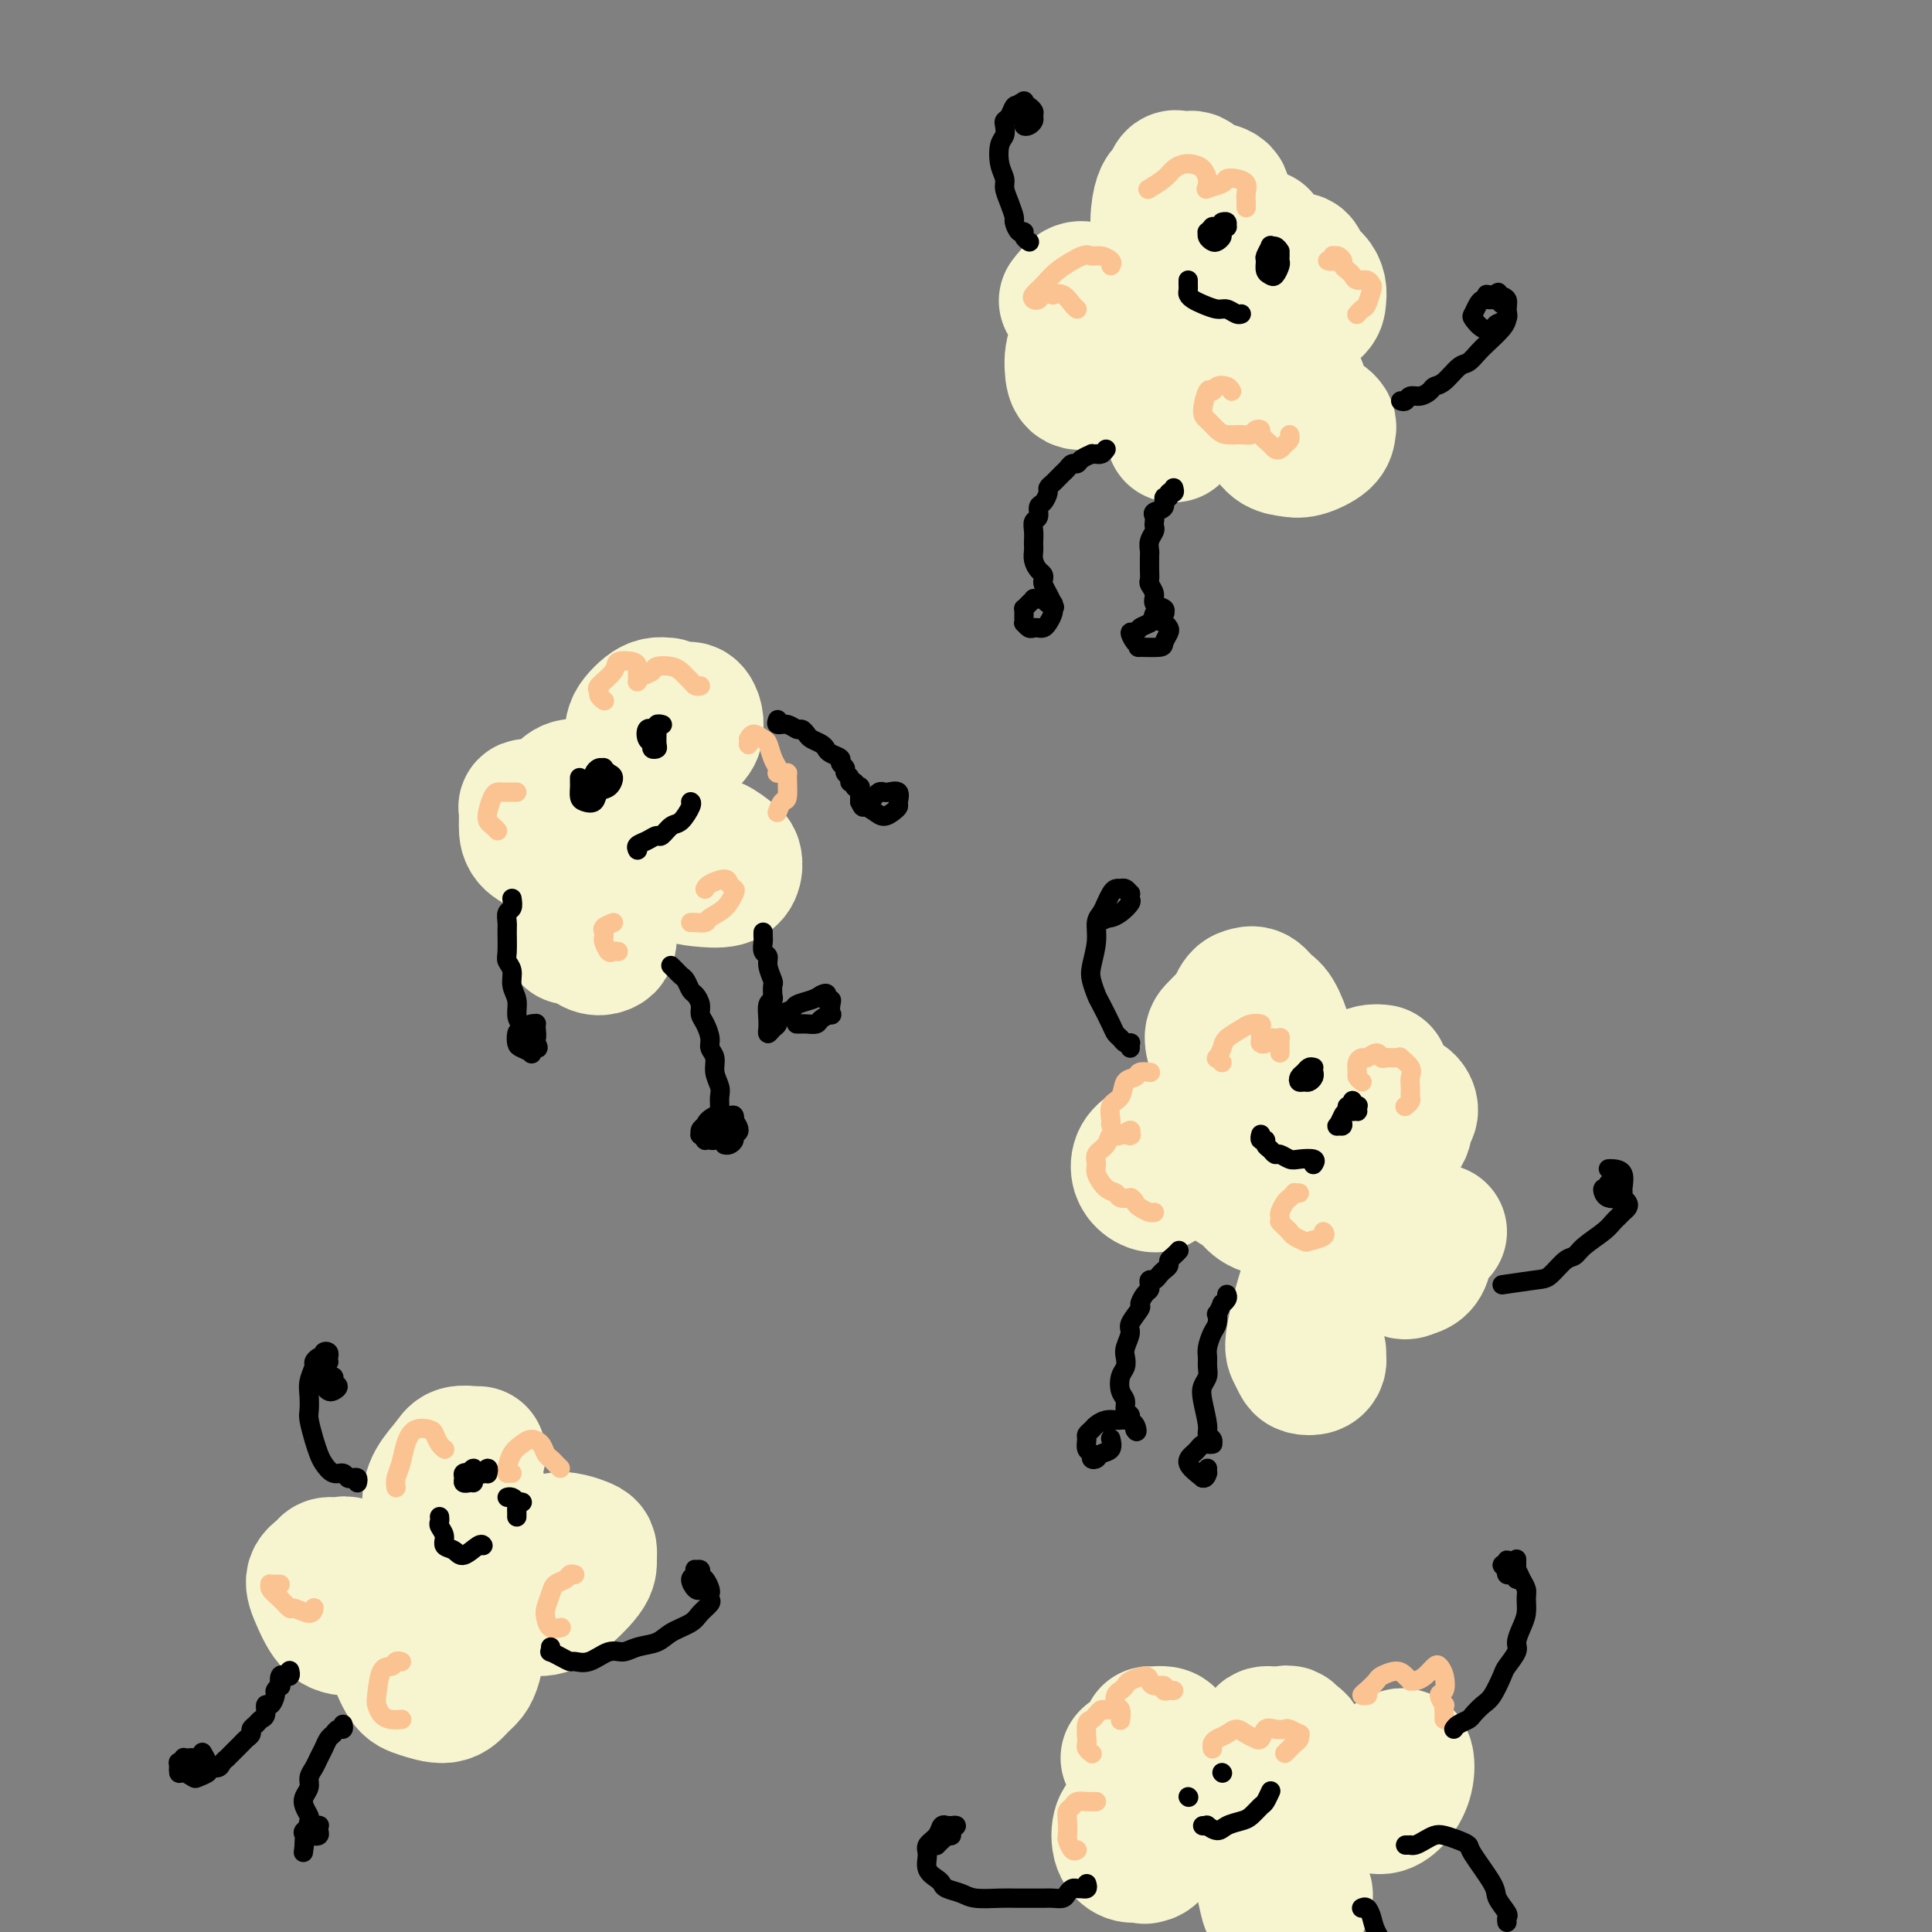 <svg viewBox='0 0 400 400' version='1.1' xmlns='http://www.w3.org/2000/svg' xmlns:xlink='http://www.w3.org/1999/xlink'><rect x="0" y="0" width="400" height="400" fill="#808080" stroke="none"/><g fill='none' stroke='rgb(247,245,208)' stroke-width='28' stroke-linecap='round' stroke-linejoin='round'><path d='M249,39c0.000,0.000 0.100,0.100 0.1,0.1'/><path d='M248,38c-0.333,-0.424 -0.667,-0.847 -1,-1c-0.333,-0.153 -0.667,-0.034 -1,0c-0.333,0.034 -0.667,-0.017 -1,0c-0.333,0.017 -0.667,0.102 -1,0c-0.333,-0.102 -0.665,-0.391 -1,0c-0.335,0.391 -0.672,1.463 -1,2c-0.328,0.537 -0.647,0.540 -1,1c-0.353,0.460 -0.741,1.379 -1,3c-0.259,1.621 -0.389,3.945 0,5c0.389,1.055 1.298,0.842 2,1c0.702,0.158 1.197,0.687 2,1c0.803,0.313 1.913,0.411 3,0c1.087,-0.411 2.150,-1.332 3,-2c0.850,-0.668 1.486,-1.083 2,-2c0.514,-0.917 0.907,-2.338 1,-3c0.093,-0.662 -0.114,-0.567 0,-1c0.114,-0.433 0.551,-1.394 0,-2c-0.551,-0.606 -2.088,-0.857 -3,-1c-0.912,-0.143 -1.198,-0.179 -2,0c-0.802,0.179 -2.122,0.573 -3,1c-0.878,0.427 -1.316,0.886 -2,2c-0.684,1.114 -1.613,2.882 -2,4c-0.387,1.118 -0.230,1.585 0,2c0.230,0.415 0.535,0.779 1,1c0.465,0.221 1.091,0.301 2,0c0.909,-0.301 2.100,-0.981 3,-2c0.900,-1.019 1.509,-2.376 2,-3c0.491,-0.624 0.863,-0.514 1,-1c0.137,-0.486 0.039,-1.567 0,-2c-0.039,-0.433 -0.020,-0.216 0,0'/><path d='M261,49c0.057,-0.006 0.114,-0.011 0,0c-0.114,0.011 -0.398,0.039 -1,0c-0.602,-0.039 -1.521,-0.145 -2,0c-0.479,0.145 -0.517,0.541 -1,1c-0.483,0.459 -1.412,0.981 -2,2c-0.588,1.019 -0.834,2.537 -1,4c-0.166,1.463 -0.252,2.873 0,4c0.252,1.127 0.841,1.970 2,3c1.159,1.030 2.887,2.246 4,3c1.113,0.754 1.610,1.044 3,1c1.390,-0.044 3.672,-0.424 5,-1c1.328,-0.576 1.702,-1.349 2,-2c0.298,-0.651 0.520,-1.180 1,-2c0.480,-0.820 1.219,-1.931 1,-3c-0.219,-1.069 -1.396,-2.098 -2,-3c-0.604,-0.902 -0.637,-1.678 -1,-2c-0.363,-0.322 -1.058,-0.190 -2,0c-0.942,0.190 -2.131,0.437 -3,1c-0.869,0.563 -1.416,1.441 -2,3c-0.584,1.559 -1.204,3.799 -1,5c0.204,1.201 1.231,1.363 2,2c0.769,0.637 1.278,1.748 2,2c0.722,0.252 1.655,-0.356 3,-1c1.345,-0.644 3.101,-1.325 4,-2c0.899,-0.675 0.942,-1.344 1,-2c0.058,-0.656 0.131,-1.300 0,-2c-0.131,-0.700 -0.466,-1.455 -1,-2c-0.534,-0.545 -1.267,-0.878 -2,-1c-0.733,-0.122 -1.467,-0.033 -2,0c-0.533,0.033 -0.867,0.009 -1,0c-0.133,-0.009 -0.067,-0.005 0,0'/><path d='M269,80c-0.756,-0.398 -1.511,-0.797 -2,-1c-0.489,-0.203 -0.710,-0.211 -1,0c-0.290,0.211 -0.647,0.641 -1,1c-0.353,0.359 -0.702,0.646 -1,1c-0.298,0.354 -0.545,0.776 -1,2c-0.455,1.224 -1.117,3.250 -1,5c0.117,1.750 1.012,3.222 2,4c0.988,0.778 2.069,0.861 3,1c0.931,0.139 1.710,0.335 3,0c1.290,-0.335 3.089,-1.200 4,-2c0.911,-0.800 0.935,-1.533 1,-2c0.065,-0.467 0.171,-0.668 0,-1c-0.171,-0.332 -0.621,-0.796 -1,-1c-0.379,-0.204 -0.689,-0.147 -1,0c-0.311,0.147 -0.622,0.386 -1,1c-0.378,0.614 -0.822,1.604 -1,2c-0.178,0.396 -0.089,0.198 0,0'/><path d='M246,76c-0.454,-0.072 -0.908,-0.143 -1,0c-0.092,0.143 0.177,0.502 0,1c-0.177,0.498 -0.802,1.135 -1,2c-0.198,0.865 0.030,1.956 0,3c-0.030,1.044 -0.320,2.040 0,3c0.320,0.960 1.249,1.883 2,2c0.751,0.117 1.324,-0.572 2,-1c0.676,-0.428 1.453,-0.597 2,-1c0.547,-0.403 0.863,-1.041 1,-2c0.137,-0.959 0.096,-2.238 0,-3c-0.096,-0.762 -0.246,-1.007 -1,-1c-0.754,0.007 -2.111,0.265 -3,1c-0.889,0.735 -1.310,1.948 -2,3c-0.690,1.052 -1.649,1.942 -2,3c-0.351,1.058 -0.095,2.285 0,3c0.095,0.715 0.027,0.919 0,1c-0.027,0.081 -0.014,0.041 0,0'/><path d='M235,63c-0.174,0.023 -0.348,0.045 -1,0c-0.652,-0.045 -1.783,-0.158 -3,0c-1.217,0.158 -2.521,0.586 -3,1c-0.479,0.414 -0.133,0.815 -1,2c-0.867,1.185 -2.949,3.156 -4,5c-1.051,1.844 -1.073,3.561 -1,5c0.073,1.439 0.239,2.601 1,3c0.761,0.399 2.115,0.037 3,-1c0.885,-1.037 1.299,-2.747 2,-4c0.701,-1.253 1.688,-2.048 2,-3c0.312,-0.952 -0.051,-2.061 0,-3c0.051,-0.939 0.518,-1.708 0,-3c-0.518,-1.292 -2.020,-3.106 -3,-4c-0.980,-0.894 -1.438,-0.869 -2,-1c-0.562,-0.131 -1.228,-0.420 -2,0c-0.772,0.420 -1.649,1.549 -2,2c-0.351,0.451 -0.175,0.226 0,0'/><path d='M111,167c-0.415,0.001 -0.829,0.002 -1,0c-0.171,-0.002 -0.098,-0.006 0,0c0.098,0.006 0.223,0.021 0,0c-0.223,-0.021 -0.793,-0.079 -1,0c-0.207,0.079 -0.050,0.296 0,1c0.050,0.704 -0.005,1.896 0,3c0.005,1.104 0.071,2.120 1,3c0.929,0.880 2.722,1.625 4,2c1.278,0.375 2.043,0.381 3,0c0.957,-0.381 2.108,-1.149 3,-2c0.892,-0.851 1.526,-1.785 2,-3c0.474,-1.215 0.789,-2.712 1,-4c0.211,-1.288 0.318,-2.368 0,-3c-0.318,-0.632 -1.062,-0.817 -2,-1c-0.938,-0.183 -2.069,-0.364 -3,0c-0.931,0.364 -1.661,1.274 -2,2c-0.339,0.726 -0.287,1.267 0,2c0.287,0.733 0.808,1.659 1,2c0.192,0.341 0.055,0.097 0,0c-0.055,-0.097 -0.027,-0.049 0,0'/><path d='M138,146c-0.672,-0.063 -1.344,-0.127 -2,0c-0.656,0.127 -1.295,0.444 -2,1c-0.705,0.556 -1.476,1.349 -2,2c-0.524,0.651 -0.802,1.158 -1,2c-0.198,0.842 -0.316,2.020 0,3c0.316,0.980 1.065,1.763 2,2c0.935,0.237 2.055,-0.071 3,0c0.945,0.071 1.715,0.523 3,0c1.285,-0.523 3.086,-2.020 4,-3c0.914,-0.980 0.942,-1.441 1,-2c0.058,-0.559 0.145,-1.214 0,-2c-0.145,-0.786 -0.522,-1.702 -1,-2c-0.478,-0.298 -1.056,0.023 -2,0c-0.944,-0.023 -2.254,-0.391 -3,0c-0.746,0.391 -0.927,1.540 -1,2c-0.073,0.460 -0.036,0.230 0,0'/><path d='M137,168c-0.434,0.404 -0.868,0.809 -1,1c-0.132,0.191 0.038,0.170 0,1c-0.038,0.830 -0.284,2.511 0,4c0.284,1.489 1.099,2.786 2,4c0.901,1.214 1.888,2.346 3,3c1.112,0.654 2.349,0.828 4,1c1.651,0.172 3.715,0.340 5,0c1.285,-0.340 1.791,-1.187 2,-2c0.209,-0.813 0.121,-1.591 0,-2c-0.121,-0.409 -0.275,-0.450 -1,-1c-0.725,-0.550 -2.023,-1.610 -3,-2c-0.977,-0.390 -1.635,-0.111 -2,0c-0.365,0.111 -0.438,0.055 -1,0c-0.562,-0.055 -1.615,-0.107 -2,0c-0.385,0.107 -0.104,0.375 0,1c0.104,0.625 0.030,1.607 0,2c-0.030,0.393 -0.015,0.196 0,0'/><path d='M122,186c0.124,-0.011 0.248,-0.022 0,0c-0.248,0.022 -0.867,0.078 -1,0c-0.133,-0.078 0.219,-0.290 0,0c-0.219,0.290 -1.008,1.084 -1,2c0.008,0.916 0.815,1.956 1,3c0.185,1.044 -0.251,2.092 0,3c0.251,0.908 1.189,1.678 2,2c0.811,0.322 1.494,0.198 2,0c0.506,-0.198 0.834,-0.469 1,-1c0.166,-0.531 0.170,-1.323 0,-2c-0.170,-0.677 -0.515,-1.239 -1,-2c-0.485,-0.761 -1.111,-1.720 -2,-2c-0.889,-0.280 -2.043,0.121 -3,1c-0.957,0.879 -1.719,2.237 -2,3c-0.281,0.763 -0.080,0.932 0,1c0.080,0.068 0.040,0.034 0,0'/><path d='M258,211c0.118,0.009 0.236,0.019 0,0c-0.236,-0.019 -0.826,-0.065 -1,0c-0.174,0.065 0.068,0.242 0,0c-0.068,-0.242 -0.446,-0.903 -1,-1c-0.554,-0.097 -1.284,0.372 -2,1c-0.716,0.628 -1.419,1.416 -2,2c-0.581,0.584 -1.041,0.963 -1,2c0.041,1.037 0.582,2.732 1,4c0.418,1.268 0.714,2.110 2,3c1.286,0.890 3.562,1.829 5,2c1.438,0.171 2.040,-0.427 3,-1c0.960,-0.573 2.280,-1.122 3,-2c0.720,-0.878 0.842,-2.085 1,-3c0.158,-0.915 0.352,-1.538 0,-3c-0.352,-1.462 -1.249,-3.763 -2,-5c-0.751,-1.237 -1.358,-1.409 -2,-2c-0.642,-0.591 -1.321,-1.600 -2,-2c-0.679,-0.400 -1.357,-0.190 -2,0c-0.643,0.190 -1.250,0.359 -2,2c-0.750,1.641 -1.643,4.755 -2,6c-0.357,1.245 -0.179,0.623 0,0'/><path d='M286,222c-0.636,-0.070 -1.272,-0.141 -2,0c-0.728,0.141 -1.548,0.493 -2,1c-0.452,0.507 -0.536,1.169 -1,2c-0.464,0.831 -1.309,1.832 -2,3c-0.691,1.168 -1.228,2.504 -1,4c0.228,1.496 1.223,3.151 2,4c0.777,0.849 1.337,0.891 2,1c0.663,0.109 1.429,0.285 3,0c1.571,-0.285 3.946,-1.029 5,-2c1.054,-0.971 0.787,-2.167 1,-3c0.213,-0.833 0.904,-1.302 1,-2c0.096,-0.698 -0.405,-1.626 -1,-2c-0.595,-0.374 -1.283,-0.193 -2,0c-0.717,0.193 -1.462,0.398 -2,1c-0.538,0.602 -0.868,1.601 -1,2c-0.132,0.399 -0.066,0.200 0,0'/><path d='M278,241c0.238,0.119 0.476,0.238 0,0c-0.476,-0.238 -1.665,-0.832 -2,-1c-0.335,-0.168 0.185,0.091 0,0c-0.185,-0.091 -1.075,-0.531 -2,-1c-0.925,-0.469 -1.885,-0.968 -4,-1c-2.115,-0.032 -5.384,0.405 -7,1c-1.616,0.595 -1.578,1.350 -2,2c-0.422,0.650 -1.302,1.194 -2,2c-0.698,0.806 -1.213,1.875 -1,3c0.213,1.125 1.154,2.307 2,3c0.846,0.693 1.597,0.898 2,1c0.403,0.102 0.456,0.102 1,0c0.544,-0.102 1.577,-0.304 2,-1c0.423,-0.696 0.235,-1.884 0,-3c-0.235,-1.116 -0.519,-2.158 -1,-3c-0.481,-0.842 -1.160,-1.483 -2,-2c-0.840,-0.517 -1.842,-0.908 -3,0c-1.158,0.908 -2.474,3.117 -3,4c-0.526,0.883 -0.263,0.442 0,0'/><path d='M298,255c-1.090,-0.312 -2.180,-0.625 -3,-1c-0.820,-0.375 -1.371,-0.814 -2,-1c-0.629,-0.186 -1.336,-0.119 -2,0c-0.664,0.119 -1.286,0.291 -2,1c-0.714,0.709 -1.519,1.954 -2,3c-0.481,1.046 -0.636,1.894 0,3c0.636,1.106 2.063,2.469 3,3c0.937,0.531 1.385,0.230 2,0c0.615,-0.230 1.399,-0.389 2,-1c0.601,-0.611 1.019,-1.673 1,-3c-0.019,-1.327 -0.475,-2.919 -1,-4c-0.525,-1.081 -1.120,-1.651 -2,-2c-0.880,-0.349 -2.045,-0.479 -3,0c-0.955,0.479 -1.702,1.565 -2,2c-0.298,0.435 -0.149,0.217 0,0'/><path d='M276,260c-0.186,0.451 -0.373,0.901 -1,1c-0.627,0.099 -1.696,-0.154 -2,0c-0.304,0.154 0.156,0.713 0,1c-0.156,0.287 -0.930,0.301 -2,3c-1.070,2.699 -2.438,8.083 -3,11c-0.562,2.917 -0.319,3.367 0,4c0.319,0.633 0.712,1.449 1,2c0.288,0.551 0.469,0.838 1,1c0.531,0.162 1.410,0.201 2,0c0.590,-0.201 0.890,-0.642 1,-1c0.110,-0.358 0.030,-0.635 0,-1c-0.030,-0.365 -0.008,-0.819 0,-1c0.008,-0.181 0.004,-0.091 0,0'/><path d='M248,237c-0.441,-0.398 -0.882,-0.795 -2,-1c-1.118,-0.205 -2.914,-0.217 -4,0c-1.086,0.217 -1.462,0.664 -2,1c-0.538,0.336 -1.237,0.561 -2,1c-0.763,0.439 -1.589,1.093 -2,2c-0.411,0.907 -0.408,2.068 0,3c0.408,0.932 1.221,1.634 2,2c0.779,0.366 1.526,0.396 2,0c0.474,-0.396 0.677,-1.217 1,-2c0.323,-0.783 0.767,-1.530 1,-2c0.233,-0.470 0.255,-0.665 0,-1c-0.255,-0.335 -0.787,-0.810 -1,-1c-0.213,-0.190 -0.106,-0.095 0,0'/><path d='M67,327c0.336,-0.340 0.671,-0.680 1,-1c0.329,-0.320 0.651,-0.619 1,-1c0.349,-0.381 0.727,-0.843 1,-1c0.273,-0.157 0.443,-0.007 0,0c-0.443,0.007 -1.498,-0.128 -2,0c-0.502,0.128 -0.451,0.518 -1,1c-0.549,0.482 -1.696,1.055 -2,2c-0.304,0.945 0.237,2.261 1,4c0.763,1.739 1.747,3.899 3,5c1.253,1.101 2.775,1.142 4,1c1.225,-0.142 2.155,-0.468 3,-1c0.845,-0.532 1.607,-1.270 2,-2c0.393,-0.730 0.418,-1.450 0,-3c-0.418,-1.550 -1.279,-3.928 -2,-5c-0.721,-1.072 -1.304,-0.837 -2,-1c-0.696,-0.163 -1.506,-0.724 -2,-1c-0.494,-0.276 -0.671,-0.267 -1,0c-0.329,0.267 -0.808,0.790 -1,1c-0.192,0.210 -0.096,0.105 0,0'/><path d='M99,301c-0.122,0.035 -0.243,0.071 -1,0c-0.757,-0.071 -2.149,-0.248 -3,0c-0.851,0.248 -1.162,0.921 -2,2c-0.838,1.079 -2.205,2.566 -3,4c-0.795,1.434 -1.019,2.816 -1,4c0.019,1.184 0.283,2.169 1,3c0.717,0.831 1.889,1.509 3,2c1.111,0.491 2.161,0.794 3,0c0.839,-0.794 1.466,-2.684 2,-4c0.534,-1.316 0.977,-2.059 1,-3c0.023,-0.941 -0.372,-2.080 -1,-3c-0.628,-0.920 -1.489,-1.619 -2,-2c-0.511,-0.381 -0.673,-0.442 -1,0c-0.327,0.442 -0.819,1.388 -1,2c-0.181,0.612 -0.052,0.889 0,1c0.052,0.111 0.026,0.055 0,0'/><path d='M104,323c-0.407,0.122 -0.815,0.244 -1,1c-0.185,0.756 -0.148,2.147 0,3c0.148,0.853 0.408,1.169 1,2c0.592,0.831 1.518,2.179 3,3c1.482,0.821 3.522,1.117 5,1c1.478,-0.117 2.395,-0.647 4,-2c1.605,-1.353 3.900,-3.529 5,-5c1.100,-1.471 1.007,-2.238 1,-3c-0.007,-0.762 0.073,-1.519 0,-2c-0.073,-0.481 -0.300,-0.686 -1,-1c-0.700,-0.314 -1.872,-0.735 -3,-1c-1.128,-0.265 -2.211,-0.372 -3,0c-0.789,0.372 -1.284,1.223 -2,2c-0.716,0.777 -1.654,1.478 -2,2c-0.346,0.522 -0.099,0.863 0,1c0.099,0.137 0.049,0.068 0,0'/><path d='M87,339c-0.215,-0.089 -0.430,-0.178 -1,0c-0.570,0.178 -1.494,0.625 -2,1c-0.506,0.375 -0.592,0.680 -1,1c-0.408,0.320 -1.137,0.654 -1,2c0.137,1.346 1.140,3.703 2,5c0.860,1.297 1.579,1.533 3,2c1.421,0.467 3.546,1.166 5,1c1.454,-0.166 2.238,-1.196 3,-2c0.762,-0.804 1.502,-1.380 2,-2c0.498,-0.620 0.753,-1.283 1,-2c0.247,-0.717 0.486,-1.488 0,-2c-0.486,-0.512 -1.697,-0.766 -2,-1c-0.303,-0.234 0.303,-0.448 0,0c-0.303,0.448 -1.515,1.556 -2,2c-0.485,0.444 -0.242,0.222 0,0'/><path d='M243,378c-0.327,-0.014 -0.654,-0.029 -1,0c-0.346,0.029 -0.711,0.101 -1,0c-0.289,-0.101 -0.501,-0.377 -1,-1c-0.499,-0.623 -1.284,-1.594 -2,-2c-0.716,-0.406 -1.363,-0.249 -2,0c-0.637,0.249 -1.265,0.588 -2,1c-0.735,0.412 -1.578,0.897 -2,2c-0.422,1.103 -0.422,2.824 0,4c0.422,1.176 1.265,1.807 2,2c0.735,0.193 1.360,-0.053 2,0c0.640,0.053 1.294,0.405 2,0c0.706,-0.405 1.465,-1.567 2,-3c0.535,-1.433 0.847,-3.136 1,-4c0.153,-0.864 0.146,-0.890 0,-1c-0.146,-0.110 -0.431,-0.306 -1,0c-0.569,0.306 -1.420,1.113 -2,2c-0.580,0.887 -0.887,1.854 -1,3c-0.113,1.146 -0.032,2.470 0,3c0.032,0.530 0.016,0.265 0,0'/><path d='M264,359c-0.448,-0.004 -0.897,-0.007 -1,0c-0.103,0.007 0.139,0.025 0,0c-0.139,-0.025 -0.659,-0.091 -1,0c-0.341,0.091 -0.502,0.341 -1,1c-0.498,0.659 -1.332,1.729 -2,3c-0.668,1.271 -1.168,2.745 -1,4c0.168,1.255 1.006,2.291 2,3c0.994,0.709 2.144,1.091 3,1c0.856,-0.091 1.417,-0.655 2,-1c0.583,-0.345 1.187,-0.472 2,-2c0.813,-1.528 1.836,-4.458 2,-6c0.164,-1.542 -0.531,-1.695 -1,-2c-0.469,-0.305 -0.713,-0.762 -1,-1c-0.287,-0.238 -0.616,-0.256 -1,0c-0.384,0.256 -0.824,0.788 -1,1c-0.176,0.212 -0.088,0.106 0,0'/><path d='M264,380c-0.347,0.244 -0.693,0.489 -1,1c-0.307,0.511 -0.574,1.289 -1,2c-0.426,0.711 -1.012,1.354 -1,3c0.012,1.646 0.623,4.296 1,6c0.377,1.704 0.521,2.464 1,3c0.479,0.536 1.293,0.848 2,1c0.707,0.152 1.307,0.145 2,0c0.693,-0.145 1.480,-0.427 2,-1c0.520,-0.573 0.773,-1.435 1,-2c0.227,-0.565 0.428,-0.831 0,-1c-0.428,-0.169 -1.486,-0.241 -2,0c-0.514,0.241 -0.485,0.796 -1,1c-0.515,0.204 -1.576,0.058 -2,0c-0.424,-0.058 -0.212,-0.029 0,0'/><path d='M240,362c-1.064,-0.080 -2.128,-0.161 -3,0c-0.872,0.161 -1.551,0.563 -2,1c-0.449,0.437 -0.668,0.910 -1,1c-0.332,0.090 -0.778,-0.203 0,0c0.778,0.203 2.781,0.902 4,1c1.219,0.098 1.655,-0.404 2,-1c0.345,-0.596 0.600,-1.284 1,-2c0.400,-0.716 0.944,-1.460 1,-2c0.056,-0.540 -0.377,-0.877 -1,-1c-0.623,-0.123 -1.437,-0.033 -2,0c-0.563,0.033 -0.875,0.009 -1,0c-0.125,-0.009 -0.062,-0.005 0,0'/><path d='M285,367c-0.771,-0.080 -1.541,-0.159 -2,0c-0.459,0.159 -0.605,0.557 -1,1c-0.395,0.443 -1.039,0.933 -1,1c0.039,0.067 0.762,-0.288 1,0c0.238,0.288 -0.010,1.218 0,2c0.010,0.782 0.277,1.414 1,2c0.723,0.586 1.902,1.126 3,1c1.098,-0.126 2.116,-0.917 3,-2c0.884,-1.083 1.634,-2.458 2,-4c0.366,-1.542 0.347,-3.250 0,-4c-0.347,-0.750 -1.021,-0.541 -2,0c-0.979,0.541 -2.264,1.415 -3,2c-0.736,0.585 -0.925,0.881 -1,1c-0.075,0.119 -0.038,0.059 0,0'/></g>
<g fill='none' stroke='rgb(252,195,146)' stroke-width='4' stroke-linecap='round' stroke-linejoin='round'><path d='M243,350c-0.295,-0.032 -0.590,-0.064 -1,0c-0.410,0.064 -0.934,0.223 -1,0c-0.066,-0.223 0.326,-0.827 0,-1c-0.326,-0.173 -1.369,0.086 -2,0c-0.631,-0.086 -0.852,-0.517 -1,-1c-0.148,-0.483 -0.225,-1.017 -1,-1c-0.775,0.017 -2.247,0.586 -3,1c-0.753,0.414 -0.786,0.673 -1,1c-0.214,0.327 -0.607,0.722 -1,1c-0.393,0.278 -0.785,0.438 -1,1c-0.215,0.562 -0.254,1.524 0,2c0.254,0.476 0.801,0.464 1,1c0.199,0.536 0.051,1.618 0,2c-0.051,0.382 -0.006,0.064 0,0c0.006,-0.064 -0.026,0.126 0,0c0.026,-0.126 0.109,-0.567 0,-1c-0.109,-0.433 -0.410,-0.859 -1,-1c-0.590,-0.141 -1.468,0.002 -2,0c-0.532,-0.002 -0.717,-0.148 -1,0c-0.283,0.148 -0.664,0.589 -1,1c-0.336,0.411 -0.627,0.792 -1,1c-0.373,0.208 -0.828,0.241 -1,1c-0.172,0.759 -0.060,2.242 0,3c0.060,0.758 0.068,0.791 0,1c-0.068,0.209 -0.211,0.595 0,1c0.211,0.405 0.774,0.830 1,1c0.226,0.170 0.113,0.085 0,0'/><path d='M227,373c-0.364,-0.007 -0.728,-0.013 -1,0c-0.272,0.013 -0.451,0.047 -1,0c-0.549,-0.047 -1.467,-0.173 -2,0c-0.533,0.173 -0.679,0.647 -1,1c-0.321,0.353 -0.815,0.585 -1,1c-0.185,0.415 -0.060,1.011 0,2c0.060,0.989 0.055,2.370 0,3c-0.055,0.630 -0.159,0.509 0,1c0.159,0.491 0.581,1.594 1,2c0.419,0.406 0.834,0.116 1,0c0.166,-0.116 0.083,-0.058 0,0'/><path d='M251,362c0.018,0.088 0.035,0.177 0,0c-0.035,-0.177 -0.123,-0.619 0,-1c0.123,-0.381 0.457,-0.701 1,-1c0.543,-0.299 1.293,-0.578 2,-1c0.707,-0.422 1.369,-0.987 2,-1c0.631,-0.013 1.229,0.525 2,1c0.771,0.475 1.715,0.887 2,1c0.285,0.113 -0.088,-0.075 0,0c0.088,0.075 0.638,0.411 1,0c0.362,-0.411 0.535,-1.570 1,-2c0.465,-0.430 1.220,-0.130 2,0c0.780,0.130 1.583,0.090 2,0c0.417,-0.090 0.449,-0.231 1,0c0.551,0.231 1.623,0.835 2,1c0.377,0.165 0.059,-0.110 0,0c-0.059,0.110 0.142,0.604 0,1c-0.142,0.396 -0.626,0.694 -1,1c-0.374,0.306 -0.639,0.621 -1,1c-0.361,0.379 -0.817,0.823 -1,1c-0.183,0.177 -0.091,0.089 0,0'/><path d='M283,351c0.128,-0.016 0.256,-0.031 0,0c-0.256,0.031 -0.896,0.109 -1,0c-0.104,-0.109 0.329,-0.405 1,-1c0.671,-0.595 1.581,-1.490 2,-2c0.419,-0.510 0.346,-0.634 1,-1c0.654,-0.366 2.034,-0.973 3,-1c0.966,-0.027 1.518,0.527 2,1c0.482,0.473 0.892,0.866 1,1c0.108,0.134 -0.087,0.010 0,0c0.087,-0.010 0.458,0.093 1,0c0.542,-0.093 1.257,-0.382 2,-1c0.743,-0.618 1.515,-1.565 2,-2c0.485,-0.435 0.684,-0.357 1,0c0.316,0.357 0.750,0.994 1,2c0.250,1.006 0.316,2.381 0,3c-0.316,0.619 -1.013,0.481 -1,1c0.013,0.519 0.735,1.694 1,2c0.265,0.306 0.071,-0.258 0,0c-0.071,0.258 -0.019,1.339 0,2c0.019,0.661 0.005,0.903 0,1c-0.005,0.097 -0.003,0.048 0,0'/><path d='M238,222c-0.057,-0.008 -0.113,-0.015 0,0c0.113,0.015 0.397,0.053 0,0c-0.397,-0.053 -1.473,-0.195 -2,0c-0.527,0.195 -0.505,0.729 -1,1c-0.495,0.271 -1.507,0.281 -2,1c-0.493,0.719 -0.469,2.148 -1,3c-0.531,0.852 -1.619,1.128 -2,2c-0.381,0.872 -0.056,2.339 0,3c0.056,0.661 -0.157,0.517 0,1c0.157,0.483 0.683,1.593 1,2c0.317,0.407 0.424,0.110 1,0c0.576,-0.110 1.620,-0.034 2,0c0.380,0.034 0.096,0.028 0,0c-0.096,-0.028 -0.005,-0.076 0,0c0.005,0.076 -0.077,0.275 0,0c0.077,-0.275 0.314,-1.024 0,-1c-0.314,0.024 -1.180,0.822 -2,1c-0.820,0.178 -1.594,-0.263 -2,0c-0.406,0.263 -0.443,1.230 -1,2c-0.557,0.770 -1.634,1.344 -2,2c-0.366,0.656 -0.019,1.395 0,2c0.019,0.605 -0.289,1.076 0,2c0.289,0.924 1.174,2.300 2,3c0.826,0.700 1.595,0.723 2,1c0.405,0.277 0.448,0.806 1,1c0.552,0.194 1.612,0.052 2,0c0.388,-0.052 0.105,-0.014 0,0c-0.105,0.014 -0.030,0.004 0,0c0.030,-0.004 0.015,-0.002 0,0'/><path d='M234,248c0.968,0.491 0.886,0.720 1,1c0.114,0.280 0.422,0.611 1,1c0.578,0.389 1.425,0.835 2,1c0.575,0.165 0.879,0.047 1,0c0.121,-0.047 0.061,-0.024 0,0'/><path d='M253,220c-0.395,-0.471 -0.790,-0.942 -1,-1c-0.210,-0.058 -0.237,0.296 0,0c0.237,-0.296 0.736,-1.243 1,-2c0.264,-0.757 0.291,-1.325 1,-2c0.709,-0.675 2.099,-1.456 3,-2c0.901,-0.544 1.312,-0.850 2,-1c0.688,-0.150 1.651,-0.144 2,0c0.349,0.144 0.082,0.427 0,1c-0.082,0.573 0.019,1.435 0,2c-0.019,0.565 -0.159,0.831 0,1c0.159,0.169 0.617,0.240 1,0c0.383,-0.240 0.691,-0.790 1,-1c0.309,-0.210 0.619,-0.081 1,0c0.381,0.081 0.834,0.113 1,0c0.166,-0.113 0.044,-0.370 0,0c-0.044,0.370 -0.012,1.367 0,2c0.012,0.633 0.003,0.901 0,1c-0.003,0.099 -0.001,0.028 0,0c0.001,-0.028 0.000,-0.014 0,0'/><path d='M269,247c-0.447,0.026 -0.894,0.052 -1,0c-0.106,-0.052 0.129,-0.183 0,0c-0.129,0.183 -0.623,0.680 -1,1c-0.377,0.320 -0.637,0.464 -1,1c-0.363,0.536 -0.830,1.463 -1,2c-0.170,0.537 -0.043,0.683 0,1c0.043,0.317 0.001,0.806 0,1c-0.001,0.194 0.040,0.093 0,0c-0.040,-0.093 -0.161,-0.179 0,0c0.161,0.179 0.604,0.623 1,1c0.396,0.377 0.744,0.687 1,1c0.256,0.313 0.419,0.630 1,1c0.581,0.370 1.581,0.792 2,1c0.419,0.208 0.257,0.200 1,0c0.743,-0.200 2.392,-0.592 3,-1c0.608,-0.408 0.174,-0.831 0,-1c-0.174,-0.169 -0.087,-0.085 0,0'/><path d='M282,224c-0.430,-0.361 -0.859,-0.722 -1,-1c-0.141,-0.278 0.008,-0.471 0,-1c-0.008,-0.529 -0.171,-1.392 0,-2c0.171,-0.608 0.675,-0.962 1,-1c0.325,-0.038 0.469,0.238 1,0c0.531,-0.238 1.449,-0.992 2,-1c0.551,-0.008 0.735,0.730 1,1c0.265,0.270 0.609,0.072 1,0c0.391,-0.072 0.827,-0.019 1,0c0.173,0.019 0.083,0.003 0,0c-0.083,-0.003 -0.158,0.005 0,0c0.158,-0.005 0.550,-0.024 1,0c0.450,0.024 0.958,0.090 1,0c0.042,-0.090 -0.381,-0.335 0,0c0.381,0.335 1.566,1.252 2,2c0.434,0.748 0.116,1.328 0,2c-0.116,0.672 -0.030,1.437 0,2c0.030,0.563 0.004,0.925 0,1c-0.004,0.075 0.013,-0.137 0,0c-0.013,0.137 -0.055,0.624 0,1c0.055,0.376 0.207,0.640 0,1c-0.207,0.360 -0.773,0.817 -1,1c-0.227,0.183 -0.113,0.091 0,0'/><path d='M238,39c-0.292,0.174 -0.584,0.347 0,0c0.584,-0.347 2.044,-1.215 3,-2c0.956,-0.785 1.409,-1.485 2,-2c0.591,-0.515 1.321,-0.843 2,-1c0.679,-0.157 1.307,-0.144 2,0c0.693,0.144 1.451,0.417 2,1c0.549,0.583 0.890,1.474 1,2c0.110,0.526 -0.010,0.687 0,1c0.010,0.313 0.152,0.777 0,1c-0.152,0.223 -0.597,0.206 0,0c0.597,-0.206 2.237,-0.599 3,-1c0.763,-0.401 0.649,-0.808 1,-1c0.351,-0.192 1.166,-0.167 2,0c0.834,0.167 1.688,0.476 2,1c0.312,0.524 0.084,1.264 0,2c-0.084,0.736 -0.023,1.467 0,2c0.023,0.533 0.006,0.866 0,1c-0.006,0.134 -0.003,0.067 0,0'/><path d='M275,54c-0.112,-0.031 -0.223,-0.062 0,0c0.223,0.062 0.782,0.216 1,0c0.218,-0.216 0.096,-0.801 0,-1c-0.096,-0.199 -0.166,-0.012 0,0c0.166,0.012 0.570,-0.152 1,0c0.430,0.152 0.888,0.619 1,1c0.112,0.381 -0.121,0.675 0,1c0.121,0.325 0.596,0.679 1,1c0.404,0.321 0.736,0.609 1,1c0.264,0.391 0.460,0.886 1,1c0.540,0.114 1.424,-0.153 2,0c0.576,0.153 0.844,0.724 1,1c0.156,0.276 0.199,0.256 0,1c-0.199,0.744 -0.642,2.252 -1,3c-0.358,0.748 -0.632,0.737 -1,1c-0.368,0.263 -0.830,0.802 -1,1c-0.170,0.198 -0.049,0.057 0,0c0.049,-0.057 0.024,-0.028 0,0'/><path d='M255,81c-0.221,-0.384 -0.442,-0.769 -1,-1c-0.558,-0.231 -1.454,-0.309 -2,0c-0.546,0.309 -0.743,1.003 -1,1c-0.257,-0.003 -0.575,-0.705 -1,0c-0.425,0.705 -0.956,2.815 -1,4c-0.044,1.185 0.398,1.443 1,2c0.602,0.557 1.365,1.414 2,2c0.635,0.586 1.141,0.903 2,1c0.859,0.097 2.071,-0.024 3,0c0.929,0.024 1.576,0.195 2,0c0.424,-0.195 0.624,-0.756 1,-1c0.376,-0.244 0.927,-0.170 1,0c0.073,0.170 -0.331,0.435 0,1c0.331,0.565 1.399,1.431 2,2c0.601,0.569 0.735,0.842 1,1c0.265,0.158 0.659,0.200 1,0c0.341,-0.200 0.627,-0.641 1,-1c0.373,-0.359 0.831,-0.635 1,-1c0.169,-0.365 0.048,-0.819 0,-1c-0.048,-0.181 -0.024,-0.091 0,0'/><path d='M230,55c0.173,-0.304 0.345,-0.609 0,-1c-0.345,-0.391 -1.208,-0.870 -2,-1c-0.792,-0.130 -1.512,0.087 -2,0c-0.488,-0.087 -0.745,-0.479 -2,0c-1.255,0.479 -3.510,1.828 -5,3c-1.490,1.172 -2.216,2.167 -3,3c-0.784,0.833 -1.628,1.505 -2,2c-0.372,0.495 -0.273,0.813 0,1c0.273,0.187 0.720,0.245 1,0c0.280,-0.245 0.393,-0.791 1,-1c0.607,-0.209 1.707,-0.080 2,0c0.293,0.080 -0.223,0.113 0,0c0.223,-0.113 1.183,-0.370 2,0c0.817,0.370 1.489,1.369 2,2c0.511,0.631 0.860,0.895 1,1c0.140,0.105 0.070,0.053 0,0'/><path d='M125,145c0.120,0.086 0.239,0.171 0,0c-0.239,-0.171 -0.837,-0.599 -1,-1c-0.163,-0.401 0.110,-0.774 0,-1c-0.110,-0.226 -0.604,-0.306 0,-1c0.604,-0.694 2.305,-2.001 3,-3c0.695,-0.999 0.382,-1.691 1,-2c0.618,-0.309 2.166,-0.237 3,0c0.834,0.237 0.955,0.639 1,1c0.045,0.361 0.014,0.682 0,1c-0.014,0.318 -0.011,0.632 0,1c0.011,0.368 0.028,0.789 0,1c-0.028,0.211 -0.103,0.214 0,0c0.103,-0.214 0.384,-0.643 1,-1c0.616,-0.357 1.565,-0.643 2,-1c0.435,-0.357 0.354,-0.787 1,-1c0.646,-0.213 2.018,-0.211 3,0c0.982,0.211 1.573,0.631 2,1c0.427,0.369 0.689,0.687 1,1c0.311,0.313 0.672,0.620 1,1c0.328,0.380 0.624,0.834 1,1c0.376,0.166 0.832,0.045 1,0c0.168,-0.045 0.048,-0.013 0,0c-0.048,0.013 -0.024,0.006 0,0'/><path d='M156,153c-0.422,0.390 -0.843,0.779 -1,1c-0.157,0.221 -0.049,0.273 0,0c0.049,-0.273 0.041,-0.871 0,-1c-0.041,-0.129 -0.113,0.210 0,0c0.113,-0.210 0.412,-0.967 1,-1c0.588,-0.033 1.464,0.660 2,1c0.536,0.340 0.731,0.326 1,1c0.269,0.674 0.611,2.037 1,3c0.389,0.963 0.826,1.526 1,2c0.174,0.474 0.085,0.859 0,1c-0.085,0.141 -0.166,0.038 0,0c0.166,-0.038 0.577,-0.012 1,0c0.423,0.012 0.856,0.011 1,0c0.144,-0.011 0.000,-0.030 0,1c-0.000,1.030 0.144,3.111 0,4c-0.144,0.889 -0.577,0.585 -1,1c-0.423,0.415 -0.835,1.547 -1,2c-0.165,0.453 -0.082,0.226 0,0'/><path d='M146,184c-0.028,0.077 -0.057,0.154 0,0c0.057,-0.154 0.199,-0.537 1,-1c0.801,-0.463 2.263,-1.004 3,-1c0.737,0.004 0.751,0.554 1,1c0.249,0.446 0.734,0.789 1,1c0.266,0.211 0.313,0.291 0,1c-0.313,0.709 -0.988,2.046 -2,3c-1.012,0.954 -2.362,1.524 -3,2c-0.638,0.476 -0.563,0.860 -1,1c-0.437,0.140 -1.387,0.038 -2,0c-0.613,-0.038 -0.889,-0.011 -1,0c-0.111,0.011 -0.055,0.005 0,0'/><path d='M127,191c-0.844,0.336 -1.687,0.672 -2,1c-0.313,0.328 -0.095,0.648 0,1c0.095,0.352 0.068,0.735 0,1c-0.068,0.265 -0.176,0.411 0,1c0.176,0.589 0.635,1.622 1,2c0.365,0.378 0.637,0.102 1,0c0.363,-0.102 0.818,-0.029 1,0c0.182,0.029 0.091,0.015 0,0'/><path d='M107,164c-0.756,-0.003 -1.513,-0.005 -2,0c-0.487,0.005 -0.706,0.019 -1,0c-0.294,-0.019 -0.665,-0.069 -1,0c-0.335,0.069 -0.636,0.257 -1,1c-0.364,0.743 -0.791,2.042 -1,3c-0.209,0.958 -0.200,1.576 0,2c0.200,0.424 0.592,0.652 1,1c0.408,0.348 0.831,0.814 1,1c0.169,0.186 0.085,0.093 0,0'/><path d='M82,308c-0.093,-0.603 -0.186,-1.206 0,-2c0.186,-0.794 0.652,-1.780 1,-3c0.348,-1.220 0.579,-2.674 1,-4c0.421,-1.326 1.031,-2.523 2,-3c0.969,-0.477 2.298,-0.233 3,0c0.702,0.233 0.776,0.455 1,1c0.224,0.545 0.596,1.414 1,2c0.404,0.586 0.840,0.888 1,1c0.160,0.112 0.046,0.032 0,0c-0.046,-0.032 -0.023,-0.016 0,0'/><path d='M106,305c-0.427,-0.010 -0.855,-0.019 -1,0c-0.145,0.019 -0.009,0.068 0,0c0.009,-0.068 -0.110,-0.251 0,-1c0.110,-0.749 0.449,-2.065 1,-3c0.551,-0.935 1.313,-1.491 2,-2c0.687,-0.509 1.297,-0.971 2,-1c0.703,-0.029 1.499,0.374 2,1c0.501,0.626 0.709,1.474 1,2c0.291,0.526 0.666,0.729 1,1c0.334,0.271 0.628,0.612 1,1c0.372,0.388 0.820,0.825 1,1c0.180,0.175 0.090,0.087 0,0'/><path d='M58,328c-0.857,0.019 -1.715,0.037 -2,0c-0.285,-0.037 0.002,-0.130 0,0c-0.002,0.130 -0.291,0.485 0,1c0.291,0.515 1.164,1.192 2,2c0.836,0.808 1.636,1.747 2,2c0.364,0.253 0.294,-0.181 1,0c0.706,0.181 2.189,0.976 3,1c0.811,0.024 0.949,-0.724 1,-1c0.051,-0.276 0.015,-0.079 0,0c-0.015,0.079 -0.007,0.039 0,0'/><path d='M83,344c0.097,0.032 0.194,0.064 0,0c-0.194,-0.064 -0.680,-0.225 -1,0c-0.320,0.225 -0.476,0.837 -1,1c-0.524,0.163 -1.417,-0.124 -2,1c-0.583,1.124 -0.856,3.660 -1,5c-0.144,1.340 -0.157,1.483 0,2c0.157,0.517 0.485,1.407 1,2c0.515,0.593 1.215,0.891 2,1c0.785,0.109 1.653,0.031 2,0c0.347,-0.031 0.174,-0.016 0,0'/><path d='M119,326c-0.364,-0.093 -0.728,-0.187 -1,0c-0.272,0.187 -0.452,0.654 -1,1c-0.548,0.346 -1.466,0.569 -2,1c-0.534,0.431 -0.686,1.068 -1,2c-0.314,0.932 -0.791,2.159 -1,3c-0.209,0.841 -0.149,1.298 0,2c0.149,0.702 0.386,1.651 1,2c0.614,0.349 1.604,0.100 2,0c0.396,-0.100 0.198,-0.050 0,0'/></g>
<g fill='none' stroke='rgb(0,0,0)' stroke-width='4' stroke-linecap='round' stroke-linejoin='round'><path d='M229,93c-0.300,0.422 -0.600,0.844 -1,1c-0.400,0.156 -0.898,0.044 -1,0c-0.102,-0.044 0.194,-0.022 0,0c-0.194,0.022 -0.878,0.044 -1,0c-0.122,-0.044 0.318,-0.152 0,0c-0.318,0.152 -1.395,0.566 -2,1c-0.605,0.434 -0.740,0.890 -1,1c-0.260,0.110 -0.647,-0.125 -1,0c-0.353,0.125 -0.673,0.611 -1,1c-0.327,0.389 -0.661,0.680 -1,1c-0.339,0.320 -0.682,0.667 -1,1c-0.318,0.333 -0.611,0.651 -1,1c-0.389,0.349 -0.874,0.727 -1,1c-0.126,0.273 0.106,0.439 0,1c-0.106,0.561 -0.550,1.515 -1,2c-0.450,0.485 -0.905,0.501 -1,1c-0.095,0.499 0.171,1.482 0,2c-0.171,0.518 -0.778,0.572 -1,1c-0.222,0.428 -0.060,1.231 0,2c0.060,0.769 0.019,1.505 0,2c-0.019,0.495 -0.015,0.748 0,1c0.015,0.252 0.043,0.501 0,1c-0.043,0.499 -0.156,1.246 0,2c0.156,0.754 0.581,1.514 1,2c0.419,0.486 0.833,0.696 1,1c0.167,0.304 0.086,0.700 0,1c-0.086,0.300 -0.177,0.504 0,1c0.177,0.496 0.622,1.285 1,2c0.378,0.715 0.689,1.358 1,2'/><path d='M218,125c0.622,1.391 0.178,0.369 0,0c-0.178,-0.369 -0.089,-0.085 0,0c0.089,0.085 0.178,-0.030 0,0c-0.178,0.030 -0.621,0.203 -1,0c-0.379,-0.203 -0.693,-0.784 -1,-1c-0.307,-0.216 -0.608,-0.068 -1,0c-0.392,0.068 -0.876,0.056 -1,0c-0.124,-0.056 0.110,-0.156 0,0c-0.110,0.156 -0.566,0.566 -1,1c-0.434,0.434 -0.848,0.891 -1,1c-0.152,0.109 -0.041,-0.129 0,0c0.041,0.129 0.014,0.627 0,1c-0.014,0.373 -0.015,0.622 0,1c0.015,0.378 0.045,0.886 0,1c-0.045,0.114 -0.167,-0.165 0,0c0.167,0.165 0.622,0.774 1,1c0.378,0.226 0.679,0.068 1,0c0.321,-0.068 0.660,-0.047 1,0c0.340,0.047 0.679,0.119 1,0c0.321,-0.119 0.622,-0.428 1,-1c0.378,-0.572 0.833,-1.407 1,-2c0.167,-0.593 0.045,-0.942 0,-1c-0.045,-0.058 -0.012,0.177 0,0c0.012,-0.177 0.003,-0.765 0,-1c-0.003,-0.235 -0.002,-0.118 0,0'/><path d='M243,101c0.123,0.457 0.245,0.914 0,1c-0.245,0.086 -0.858,-0.198 -1,0c-0.142,0.198 0.186,0.879 0,1c-0.186,0.121 -0.887,-0.319 -1,0c-0.113,0.319 0.362,1.395 0,2c-0.362,0.605 -1.560,0.739 -2,1c-0.440,0.261 -0.122,0.650 0,1c0.122,0.350 0.047,0.661 0,1c-0.047,0.339 -0.065,0.707 0,1c0.065,0.293 0.214,0.512 0,1c-0.214,0.488 -0.789,1.247 -1,2c-0.211,0.753 -0.056,1.501 0,2c0.056,0.499 0.014,0.749 0,1c-0.014,0.251 0.001,0.504 0,1c-0.001,0.496 -0.016,1.236 0,2c0.016,0.764 0.064,1.552 0,2c-0.064,0.448 -0.242,0.555 0,1c0.242,0.445 0.902,1.230 1,2c0.098,0.770 -0.367,1.527 0,2c0.367,0.473 1.564,0.662 2,1c0.436,0.338 0.110,0.826 0,1c-0.110,0.174 -0.005,0.036 0,0c0.005,-0.036 -0.092,0.032 0,0c0.092,-0.032 0.371,-0.162 0,0c-0.371,0.162 -1.392,0.618 -2,1c-0.608,0.382 -0.804,0.691 -1,1'/><path d='M238,129c-0.876,0.468 -1.564,0.637 -2,1c-0.436,0.363 -0.618,0.920 -1,1c-0.382,0.080 -0.964,-0.318 -1,0c-0.036,0.318 0.473,1.351 1,2c0.527,0.649 1.073,0.913 1,1c-0.073,0.087 -0.765,-0.004 0,0c0.765,0.004 2.988,0.103 4,0c1.012,-0.103 0.814,-0.409 1,-1c0.186,-0.591 0.758,-1.469 1,-2c0.242,-0.531 0.156,-0.717 0,-1c-0.156,-0.283 -0.382,-0.663 -1,-1c-0.618,-0.337 -1.628,-0.629 -2,-1c-0.372,-0.371 -0.106,-0.820 0,-1c0.106,-0.180 0.053,-0.090 0,0'/><path d='M290,83c0.355,0.119 0.710,0.239 1,0c0.290,-0.239 0.513,-0.835 1,-1c0.487,-0.165 1.236,0.103 2,0c0.764,-0.103 1.541,-0.576 2,-1c0.459,-0.424 0.598,-0.799 1,-1c0.402,-0.201 1.065,-0.227 2,-1c0.935,-0.773 2.142,-2.294 3,-3c0.858,-0.706 1.368,-0.598 2,-1c0.632,-0.402 1.385,-1.313 2,-2c0.615,-0.687 1.093,-1.150 2,-2c0.907,-0.850 2.243,-2.087 3,-3c0.757,-0.913 0.936,-1.503 1,-2c0.064,-0.497 0.014,-0.903 0,-1c-0.014,-0.097 0.007,0.114 0,0c-0.007,-0.114 -0.043,-0.552 0,-1c0.043,-0.448 0.166,-0.904 0,-1c-0.166,-0.096 -0.622,0.170 -1,0c-0.378,-0.170 -0.679,-0.776 -1,-1c-0.321,-0.224 -0.664,-0.067 -1,0c-0.336,0.067 -0.666,0.044 -1,0c-0.334,-0.044 -0.672,-0.110 -1,0c-0.328,0.110 -0.645,0.394 -1,1c-0.355,0.606 -0.749,1.532 -1,2c-0.251,0.468 -0.361,0.477 0,1c0.361,0.523 1.193,1.560 2,2c0.807,0.440 1.591,0.283 2,0c0.409,-0.283 0.444,-0.692 1,-1c0.556,-0.308 1.634,-0.516 2,-1c0.366,-0.484 0.022,-1.246 0,-2c-0.022,-0.754 0.280,-1.501 0,-2c-0.280,-0.499 -1.140,-0.749 -2,-1'/><path d='M310,61c0.119,-0.929 0.417,-0.250 0,0c-0.417,0.250 -1.548,0.071 -2,0c-0.452,-0.071 -0.226,-0.036 0,0'/><path d='M213,50c0.119,0.079 0.238,0.158 0,0c-0.238,-0.158 -0.834,-0.551 -1,-1c-0.166,-0.449 0.096,-0.952 0,-1c-0.096,-0.048 -0.552,0.359 -1,0c-0.448,-0.359 -0.890,-1.485 -1,-2c-0.110,-0.515 0.111,-0.419 0,-1c-0.111,-0.581 -0.552,-1.840 -1,-3c-0.448,-1.160 -0.901,-2.222 -1,-3c-0.099,-0.778 0.156,-1.273 0,-2c-0.156,-0.727 -0.722,-1.687 -1,-3c-0.278,-1.313 -0.268,-2.981 0,-4c0.268,-1.019 0.793,-1.391 1,-2c0.207,-0.609 0.097,-1.456 0,-2c-0.097,-0.544 -0.180,-0.786 0,-1c0.180,-0.214 0.623,-0.401 1,-1c0.377,-0.599 0.690,-1.611 1,-2c0.310,-0.389 0.619,-0.157 1,0c0.381,0.157 0.835,0.237 1,0c0.165,-0.237 0.041,-0.793 0,-1c-0.041,-0.207 -0.001,-0.066 0,0c0.001,0.066 -0.038,0.056 0,0c0.038,-0.056 0.154,-0.159 0,0c-0.154,0.159 -0.577,0.579 -1,1'/><path d='M211,22c0.636,-1.678 0.226,0.125 0,1c-0.226,0.875 -0.267,0.820 0,1c0.267,0.180 0.842,0.595 1,1c0.158,0.405 -0.100,0.799 0,1c0.100,0.201 0.559,0.208 1,0c0.441,-0.208 0.862,-0.631 1,-1c0.138,-0.369 -0.009,-0.684 0,-1c0.009,-0.316 0.174,-0.635 0,-1c-0.174,-0.365 -0.686,-0.778 -1,-1c-0.314,-0.222 -0.431,-0.252 -1,0c-0.569,0.252 -1.591,0.786 -2,1c-0.409,0.214 -0.204,0.107 0,0'/><path d='M139,200c-0.089,-0.087 -0.179,-0.174 0,0c0.179,0.174 0.625,0.609 1,1c0.375,0.391 0.679,0.738 1,1c0.321,0.262 0.660,0.441 1,1c0.340,0.559 0.682,1.500 1,2c0.318,0.500 0.611,0.560 1,1c0.389,0.440 0.874,1.259 1,2c0.126,0.741 -0.106,1.405 0,2c0.106,0.595 0.549,1.121 1,2c0.451,0.879 0.909,2.112 1,3c0.091,0.888 -0.186,1.431 0,2c0.186,0.569 0.834,1.164 1,2c0.166,0.836 -0.152,1.915 0,3c0.152,1.085 0.773,2.177 1,3c0.227,0.823 0.061,1.377 0,2c-0.061,0.623 -0.016,1.315 0,2c0.016,0.685 0.001,1.364 0,2c-0.001,0.636 0.010,1.228 0,2c-0.010,0.772 -0.040,1.724 0,2c0.040,0.276 0.150,-0.122 0,0c-0.150,0.122 -0.561,0.766 -1,1c-0.439,0.234 -0.906,0.059 -1,0c-0.094,-0.059 0.185,-0.001 0,0c-0.185,0.001 -0.835,-0.055 -1,0c-0.165,0.055 0.155,0.222 0,0c-0.155,-0.222 -0.784,-0.833 -1,-1c-0.216,-0.167 -0.020,0.109 0,0c0.020,-0.109 -0.137,-0.603 0,-1c0.137,-0.397 0.569,-0.699 1,-1'/><path d='M146,233c0.111,-0.916 1.389,-1.705 2,-2c0.611,-0.295 0.555,-0.095 1,0c0.445,0.095 1.392,0.085 2,0c0.608,-0.085 0.877,-0.244 1,0c0.123,0.244 0.100,0.891 0,1c-0.100,0.109 -0.278,-0.321 0,0c0.278,0.321 1.013,1.392 1,2c-0.013,0.608 -0.774,0.751 -1,1c-0.226,0.249 0.084,0.603 0,1c-0.084,0.397 -0.561,0.838 -1,1c-0.439,0.162 -0.840,0.046 -1,0c-0.160,-0.046 -0.080,-0.023 0,0'/><path d='M158,193c-0.009,0.365 -0.017,0.729 0,1c0.017,0.271 0.061,0.447 0,1c-0.061,0.553 -0.227,1.481 0,2c0.227,0.519 0.845,0.629 1,1c0.155,0.371 -0.154,1.003 0,2c0.154,0.997 0.769,2.360 1,3c0.231,0.640 0.076,0.559 0,1c-0.076,0.441 -0.073,1.404 0,2c0.073,0.596 0.216,0.824 0,1c-0.216,0.176 -0.791,0.301 -1,1c-0.209,0.699 -0.053,1.974 0,3c0.053,1.026 0.003,1.804 0,2c-0.003,0.196 0.039,-0.189 0,0c-0.039,0.189 -0.161,0.951 0,1c0.161,0.049 0.605,-0.617 1,-1c0.395,-0.383 0.743,-0.484 1,-1c0.257,-0.516 0.425,-1.448 1,-2c0.575,-0.552 1.556,-0.725 2,-1c0.444,-0.275 0.350,-0.651 1,-1c0.650,-0.349 2.043,-0.671 3,-1c0.957,-0.329 1.479,-0.664 2,-1'/><path d='M170,206c1.868,-1.004 1.038,0.487 1,1c-0.038,0.513 0.715,0.049 1,0c0.285,-0.049 0.103,0.316 0,1c-0.103,0.684 -0.125,1.686 0,2c0.125,0.314 0.399,-0.059 0,0c-0.399,0.059 -1.470,0.552 -2,1c-0.530,0.448 -0.520,0.852 -1,1c-0.480,0.148 -1.449,0.040 -2,0c-0.551,-0.040 -0.684,-0.011 -1,0c-0.316,0.011 -0.817,0.003 -1,0c-0.183,-0.003 -0.049,-0.001 0,0c0.049,0.001 0.014,0.000 0,0c-0.014,-0.000 -0.007,-0.000 0,0'/><path d='M106,186c0.113,0.784 0.227,1.568 0,2c-0.227,0.432 -0.794,0.510 -1,1c-0.206,0.490 -0.051,1.390 0,2c0.051,0.610 -0.001,0.929 0,2c0.001,1.071 0.057,2.895 0,4c-0.057,1.105 -0.226,1.493 0,2c0.226,0.507 0.847,1.134 1,2c0.153,0.866 -0.162,1.972 0,3c0.162,1.028 0.800,1.978 1,3c0.200,1.022 -0.038,2.114 0,3c0.038,0.886 0.354,1.564 1,2c0.646,0.436 1.623,0.631 2,1c0.377,0.369 0.154,0.913 0,1c-0.154,0.087 -0.237,-0.282 0,0c0.237,0.282 0.796,1.214 1,1c0.204,-0.214 0.053,-1.575 0,-2c-0.053,-0.425 -0.007,0.086 0,0c0.007,-0.086 -0.026,-0.767 0,-1c0.026,-0.233 0.112,-0.017 0,0c-0.112,0.017 -0.421,-0.164 -1,0c-0.579,0.164 -1.429,0.674 -2,1c-0.571,0.326 -0.862,0.466 -1,1c-0.138,0.534 -0.124,1.460 0,2c0.124,0.540 0.359,0.694 1,1c0.641,0.306 1.687,0.762 2,1c0.313,0.238 -0.108,0.256 0,0c0.108,-0.256 0.745,-0.788 1,-1c0.255,-0.212 0.127,-0.106 0,0'/><path d='M111,217c0.679,0.298 0.375,-0.458 0,-1c-0.375,-0.542 -0.821,-0.869 -1,-1c-0.179,-0.131 -0.089,-0.065 0,0'/><path d='M161,149c-0.172,0.455 -0.344,0.909 0,1c0.344,0.091 1.204,-0.183 2,0c0.796,0.183 1.526,0.823 2,1c0.474,0.177 0.691,-0.107 1,0c0.309,0.107 0.712,0.606 1,1c0.288,0.394 0.463,0.683 1,1c0.537,0.317 1.435,0.662 2,1c0.565,0.338 0.796,0.668 1,1c0.204,0.332 0.379,0.666 1,1c0.621,0.334 1.687,0.666 2,1c0.313,0.334 -0.127,0.668 0,1c0.127,0.332 0.823,0.662 1,1c0.177,0.338 -0.164,0.683 0,1c0.164,0.317 0.832,0.607 1,1c0.168,0.393 -0.165,0.889 0,1c0.165,0.111 0.829,-0.163 1,0c0.171,0.163 -0.150,0.762 0,1c0.150,0.238 0.772,0.115 1,0c0.228,-0.115 0.061,-0.221 0,0c-0.061,0.221 -0.016,0.771 0,1c0.016,0.229 0.004,0.139 0,0c-0.004,-0.139 -0.001,-0.325 0,0c0.001,0.325 0.001,1.163 0,2'/><path d='M178,166c0.749,1.578 0.621,1.022 1,1c0.379,-0.022 1.264,0.490 2,1c0.736,0.510 1.323,1.019 2,1c0.677,-0.019 1.443,-0.565 2,-1c0.557,-0.435 0.907,-0.757 1,-1c0.093,-0.243 -0.069,-0.406 0,-1c0.069,-0.594 0.369,-1.620 0,-2c-0.369,-0.380 -1.405,-0.116 -2,0c-0.595,0.116 -0.747,0.083 -1,0c-0.253,-0.083 -0.607,-0.215 -1,0c-0.393,0.215 -0.827,0.776 -1,1c-0.173,0.224 -0.087,0.112 0,0'/><path d='M244,259c0.081,-0.089 0.162,-0.179 0,0c-0.162,0.179 -0.568,0.625 -1,1c-0.432,0.375 -0.889,0.679 -1,1c-0.111,0.321 0.124,0.660 0,1c-0.124,0.340 -0.608,0.683 -1,1c-0.392,0.317 -0.693,0.610 -1,1c-0.307,0.390 -0.621,0.877 -1,1c-0.379,0.123 -0.824,-0.117 -1,0c-0.176,0.117 -0.084,0.593 0,1c0.084,0.407 0.158,0.746 0,1c-0.158,0.254 -0.549,0.423 -1,1c-0.451,0.577 -0.962,1.562 -1,2c-0.038,0.438 0.396,0.330 0,1c-0.396,0.670 -1.622,2.119 -2,3c-0.378,0.881 0.091,1.194 0,2c-0.091,0.806 -0.744,2.107 -1,3c-0.256,0.893 -0.117,1.380 0,2c0.117,0.620 0.212,1.374 0,2c-0.212,0.626 -0.732,1.123 -1,2c-0.268,0.877 -0.283,2.133 0,3c0.283,0.867 0.864,1.345 1,2c0.136,0.655 -0.174,1.486 0,2c0.174,0.514 0.831,0.712 1,1c0.169,0.288 -0.151,0.666 0,1c0.151,0.334 0.772,0.626 1,1c0.228,0.374 0.061,0.832 0,1c-0.061,0.168 -0.018,0.048 0,0c0.018,-0.048 0.009,-0.024 0,0'/><path d='M235,296c0.572,1.072 0.501,-0.250 0,-1c-0.501,-0.750 -1.433,-0.930 -2,-1c-0.567,-0.070 -0.767,-0.030 -1,0c-0.233,0.030 -0.497,0.050 -1,0c-0.503,-0.050 -1.245,-0.169 -2,0c-0.755,0.169 -1.524,0.626 -2,1c-0.476,0.374 -0.659,0.663 -1,1c-0.341,0.337 -0.838,0.721 -1,1c-0.162,0.279 0.013,0.454 0,1c-0.013,0.546 -0.212,1.464 0,2c0.212,0.536 0.835,0.692 1,1c0.165,0.308 -0.128,0.769 0,1c0.128,0.231 0.675,0.234 1,0c0.325,-0.234 0.427,-0.704 1,-1c0.573,-0.296 1.618,-0.420 2,-1c0.382,-0.580 0.103,-1.618 0,-2c-0.103,-0.382 -0.029,-0.109 0,0c0.029,0.109 0.015,0.055 0,0'/><path d='M254,268c0.121,0.292 0.243,0.584 0,1c-0.243,0.416 -0.849,0.955 -1,1c-0.151,0.045 0.153,-0.403 0,0c-0.153,0.403 -0.763,1.659 -1,2c-0.237,0.341 -0.102,-0.232 0,0c0.102,0.232 0.171,1.269 0,2c-0.171,0.731 -0.581,1.154 -1,2c-0.419,0.846 -0.848,2.113 -1,3c-0.152,0.887 -0.028,1.393 0,2c0.028,0.607 -0.041,1.314 0,2c0.041,0.686 0.192,1.350 0,2c-0.192,0.650 -0.727,1.287 -1,2c-0.273,0.713 -0.283,1.501 0,3c0.283,1.499 0.860,3.708 1,5c0.140,1.292 -0.158,1.667 0,2c0.158,0.333 0.771,0.625 1,1c0.229,0.375 0.072,0.832 0,1c-0.072,0.168 -0.061,0.048 0,0c0.061,-0.048 0.172,-0.025 0,0c-0.172,0.025 -0.626,0.050 -1,0c-0.374,-0.050 -0.666,-0.176 -1,0c-0.334,0.176 -0.708,0.656 -1,1c-0.292,0.344 -0.502,0.554 -1,1c-0.498,0.446 -1.285,1.127 -1,2c0.285,0.873 1.643,1.936 3,3'/><path d='M249,306c0.691,0.222 0.917,-0.724 1,-1c0.083,-0.276 0.022,0.118 0,0c-0.022,-0.118 -0.006,-0.748 0,-1c0.006,-0.252 0.003,-0.126 0,0'/><path d='M311,266c2.696,-0.395 5.392,-0.790 7,-1c1.608,-0.210 2.129,-0.234 3,-1c0.871,-0.766 2.093,-2.275 3,-3c0.907,-0.725 1.500,-0.667 2,-1c0.500,-0.333 0.907,-1.059 2,-2c1.093,-0.941 2.871,-2.097 4,-3c1.129,-0.903 1.610,-1.551 2,-2c0.390,-0.449 0.690,-0.698 1,-1c0.310,-0.302 0.629,-0.658 1,-1c0.371,-0.342 0.794,-0.670 1,-1c0.206,-0.330 0.196,-0.661 0,-1c-0.196,-0.339 -0.578,-0.684 -1,-1c-0.422,-0.316 -0.883,-0.603 -1,-1c-0.117,-0.397 0.108,-0.906 0,-1c-0.108,-0.094 -0.551,0.226 -1,0c-0.449,-0.226 -0.903,-0.999 -1,-1c-0.097,-0.001 0.163,0.771 0,1c-0.163,0.229 -0.747,-0.086 -1,0c-0.253,0.086 -0.173,0.572 0,1c0.173,0.428 0.440,0.798 1,1c0.560,0.202 1.411,0.236 2,0c0.589,-0.236 0.914,-0.743 1,-1c0.086,-0.257 -0.068,-0.265 0,-1c0.068,-0.735 0.358,-2.197 0,-3c-0.358,-0.803 -1.366,-0.947 -2,-1c-0.634,-0.053 -0.896,-0.015 -1,0c-0.104,0.015 -0.052,0.008 0,0'/><path d='M234,217c-0.024,-0.416 -0.048,-0.832 0,-1c0.048,-0.168 0.169,-0.087 0,0c-0.169,0.087 -0.626,0.181 -1,0c-0.374,-0.181 -0.663,-0.638 -1,-1c-0.337,-0.362 -0.721,-0.628 -1,-1c-0.279,-0.372 -0.454,-0.849 -1,-2c-0.546,-1.151 -1.463,-2.975 -2,-4c-0.537,-1.025 -0.695,-1.251 -1,-2c-0.305,-0.749 -0.758,-2.021 -1,-3c-0.242,-0.979 -0.272,-1.666 0,-3c0.272,-1.334 0.846,-3.317 1,-5c0.154,-1.683 -0.114,-3.068 0,-4c0.114,-0.932 0.609,-1.413 1,-2c0.391,-0.587 0.678,-1.281 1,-2c0.322,-0.719 0.677,-1.462 1,-2c0.323,-0.538 0.612,-0.872 1,-1c0.388,-0.128 0.875,-0.049 1,0c0.125,0.049 -0.110,0.069 0,0c0.110,-0.069 0.567,-0.227 1,0c0.433,0.227 0.842,0.838 1,1c0.158,0.162 0.064,-0.125 0,0c-0.064,0.125 -0.097,0.660 0,1c0.097,0.340 0.325,0.483 0,1c-0.325,0.517 -1.203,1.408 -2,2c-0.797,0.592 -1.513,0.883 -2,1c-0.487,0.117 -0.743,0.058 -1,0'/><path d='M229,190c-0.778,0.778 -0.222,0.222 0,0c0.222,-0.222 0.111,-0.111 0,0'/><path d='M301,358c0.213,-0.326 0.427,-0.651 1,-1c0.573,-0.349 1.506,-0.720 2,-1c0.494,-0.280 0.551,-0.468 1,-1c0.449,-0.532 1.291,-1.406 2,-2c0.709,-0.594 1.285,-0.907 2,-2c0.715,-1.093 1.567,-2.967 2,-4c0.433,-1.033 0.445,-1.224 1,-2c0.555,-0.776 1.651,-2.137 2,-3c0.349,-0.863 -0.049,-1.228 0,-2c0.049,-0.772 0.546,-1.950 1,-3c0.454,-1.050 0.865,-1.972 1,-3c0.135,-1.028 -0.006,-2.160 0,-3c0.006,-0.840 0.160,-1.387 0,-2c-0.160,-0.613 -0.636,-1.294 -1,-2c-0.364,-0.706 -0.618,-1.439 -1,-2c-0.382,-0.561 -0.892,-0.950 -1,-1c-0.108,-0.050 0.185,0.239 0,0c-0.185,-0.239 -0.848,-1.008 -1,-1c-0.152,0.008 0.207,0.791 0,1c-0.207,0.209 -0.981,-0.155 -1,0c-0.019,0.155 0.717,0.831 1,1c0.283,0.169 0.114,-0.168 0,0c-0.114,0.168 -0.174,0.842 0,1c0.174,0.158 0.583,-0.200 1,0c0.417,0.200 0.844,0.957 1,1c0.156,0.043 0.042,-0.629 0,-1c-0.042,-0.371 -0.011,-0.440 0,-1c0.011,-0.560 0.003,-1.612 0,-2c-0.003,-0.388 -0.001,-0.111 0,0c0.001,0.111 0.000,0.055 0,0'/><path d='M225,390c0.120,0.422 0.239,0.844 0,1c-0.239,0.156 -0.838,0.044 -1,0c-0.162,-0.044 0.112,-0.022 0,0c-0.112,0.022 -0.611,0.044 -1,0c-0.389,-0.044 -0.668,-0.155 -1,0c-0.332,0.155 -0.715,0.578 -1,1c-0.285,0.422 -0.471,0.845 -1,1c-0.529,0.155 -1.403,0.041 -2,0c-0.597,-0.041 -0.919,-0.010 -2,0c-1.081,0.010 -2.921,-0.000 -4,0c-1.079,0.000 -1.396,0.011 -2,0c-0.604,-0.011 -1.496,-0.045 -3,0c-1.504,0.045 -3.620,0.167 -5,0c-1.380,-0.167 -2.024,-0.624 -3,-1c-0.976,-0.376 -2.286,-0.671 -3,-1c-0.714,-0.329 -0.834,-0.693 -1,-1c-0.166,-0.307 -0.377,-0.557 -1,-1c-0.623,-0.443 -1.656,-1.079 -2,-2c-0.344,-0.921 0.003,-2.128 0,-3c-0.003,-0.872 -0.356,-1.411 0,-2c0.356,-0.589 1.420,-1.230 2,-2c0.580,-0.770 0.676,-1.670 1,-2c0.324,-0.330 0.876,-0.089 1,0c0.124,0.089 -0.181,0.027 0,0c0.181,-0.027 0.848,-0.018 1,0c0.152,0.018 -0.211,0.043 0,0c0.211,-0.043 0.995,-0.156 1,0c0.005,0.156 -0.768,0.580 -1,1c-0.232,0.420 0.077,0.834 0,1c-0.077,0.166 -0.538,0.083 -1,0'/><path d='M196,380c0.663,-1.128 0.322,-0.447 0,0c-0.322,0.447 -0.625,0.659 -1,1c-0.375,0.341 -0.821,0.812 -1,1c-0.179,0.188 -0.089,0.094 0,0'/><path d='M291,382c0.440,0.006 0.881,0.012 1,0c0.119,-0.012 -0.082,-0.043 0,0c0.082,0.043 0.448,0.158 1,0c0.552,-0.158 1.290,-0.589 2,-1c0.710,-0.411 1.391,-0.802 2,-1c0.609,-0.198 1.144,-0.205 2,0c0.856,0.205 2.031,0.620 3,1c0.969,0.380 1.731,0.725 2,1c0.269,0.275 0.044,0.479 1,2c0.956,1.521 3.093,4.359 4,6c0.907,1.641 0.583,2.086 1,3c0.417,0.914 1.576,2.296 2,3c0.424,0.704 0.114,0.728 0,1c-0.114,0.272 -0.033,0.792 0,1c0.033,0.208 0.016,0.104 0,0'/><path d='M282,395c-0.087,0.043 -0.173,0.087 0,0c0.173,-0.087 0.607,-0.303 1,0c0.393,0.303 0.746,1.127 1,2c0.254,0.873 0.408,1.797 1,3c0.592,1.203 1.623,2.687 2,4c0.377,1.313 0.101,2.455 0,3c-0.101,0.545 -0.027,0.493 0,1c0.027,0.507 0.008,1.573 0,2c-0.008,0.427 -0.004,0.213 0,0'/><path d='M60,346c-0.030,-0.113 -0.061,-0.226 0,0c0.061,0.226 0.212,0.791 0,1c-0.212,0.209 -0.789,0.061 -1,0c-0.211,-0.061 -0.057,-0.034 0,0c0.057,0.034 0.015,0.076 0,0c-0.015,-0.076 -0.004,-0.269 0,0c0.004,0.269 0.001,1.000 0,1c-0.001,0.000 -0.000,-0.731 0,-1c0.000,-0.269 0.000,-0.077 0,0c-0.000,0.077 -0.000,0.038 0,0'/><path d='M59,347c-0.095,0.188 0.167,0.159 0,0c-0.167,-0.159 -0.762,-0.447 -1,0c-0.238,0.447 -0.119,1.630 0,2c0.119,0.370 0.238,-0.075 0,0c-0.238,0.075 -0.834,0.668 -1,1c-0.166,0.332 0.096,0.404 0,1c-0.096,0.596 -0.550,1.718 -1,2c-0.450,0.282 -0.895,-0.275 -1,0c-0.105,0.275 0.130,1.383 0,2c-0.130,0.617 -0.627,0.743 -1,1c-0.373,0.257 -0.624,0.645 -1,1c-0.376,0.355 -0.878,0.676 -1,1c-0.122,0.324 0.135,0.651 0,1c-0.135,0.349 -0.662,0.720 -1,1c-0.338,0.280 -0.486,0.470 -1,1c-0.514,0.530 -1.393,1.400 -2,2c-0.607,0.600 -0.941,0.930 -1,1c-0.059,0.070 0.157,-0.121 0,0c-0.157,0.121 -0.687,0.554 -1,1c-0.313,0.446 -0.409,0.904 -1,1c-0.591,0.096 -1.678,-0.170 -2,0c-0.322,0.170 0.120,0.778 0,1c-0.120,0.222 -0.801,0.060 -1,0c-0.199,-0.060 0.086,-0.017 0,0c-0.086,0.017 -0.543,0.009 -1,0'/><path d='M41,367c-1.393,0.992 -0.376,0.472 0,0c0.376,-0.472 0.112,-0.897 0,-1c-0.112,-0.103 -0.073,0.116 0,0c0.073,-0.116 0.178,-0.568 0,-1c-0.178,-0.432 -0.640,-0.843 -1,-1c-0.360,-0.157 -0.618,-0.058 -1,0c-0.382,0.058 -0.887,0.076 -1,0c-0.113,-0.076 0.168,-0.246 0,0c-0.168,0.246 -0.784,0.907 -1,1c-0.216,0.093 -0.032,-0.381 0,0c0.032,0.381 -0.089,1.616 0,2c0.089,0.384 0.388,-0.082 1,0c0.612,0.082 1.538,0.714 2,1c0.462,0.286 0.460,0.227 1,0c0.540,-0.227 1.623,-0.621 2,-1c0.377,-0.379 0.049,-0.742 0,-1c-0.049,-0.258 0.183,-0.409 0,-1c-0.183,-0.591 -0.780,-1.621 -1,-2c-0.220,-0.379 -0.063,-0.108 0,0c0.063,0.108 0.031,0.054 0,0'/><path d='M71,357c0.089,0.448 0.179,0.897 0,1c-0.179,0.103 -0.625,-0.138 -1,0c-0.375,0.138 -0.677,0.656 -1,1c-0.323,0.344 -0.665,0.515 -1,1c-0.335,0.485 -0.663,1.285 -1,2c-0.337,0.715 -0.682,1.346 -1,2c-0.318,0.654 -0.608,1.330 -1,2c-0.392,0.670 -0.886,1.335 -1,2c-0.114,0.665 0.152,1.330 0,2c-0.152,0.670 -0.721,1.345 -1,2c-0.279,0.655 -0.267,1.288 0,2c0.267,0.712 0.788,1.501 1,2c0.212,0.499 0.113,0.709 0,1c-0.113,0.291 -0.240,0.664 0,1c0.240,0.336 0.849,0.636 1,1c0.151,0.364 -0.154,0.791 0,1c0.154,0.209 0.769,0.200 1,0c0.231,-0.200 0.078,-0.590 0,-1c-0.078,-0.410 -0.081,-0.839 0,-1c0.081,-0.161 0.246,-0.054 0,0c-0.246,0.054 -0.903,0.056 -1,0c-0.097,-0.056 0.366,-0.169 0,0c-0.366,0.169 -1.562,0.620 -2,1c-0.438,0.380 -0.117,0.690 0,1c0.117,0.310 0.032,0.622 0,1c-0.032,0.378 -0.009,0.822 0,1c0.009,0.178 0.005,0.089 0,0'/><path d='M63,382c-0.333,2.667 -0.167,1.333 0,0'/><path d='M74,307c0.088,-0.414 0.175,-0.827 0,-1c-0.175,-0.173 -0.614,-0.105 -1,0c-0.386,0.105 -0.719,0.247 -1,0c-0.281,-0.247 -0.509,-0.883 -1,-1c-0.491,-0.117 -1.246,0.284 -2,0c-0.754,-0.284 -1.509,-1.254 -2,-2c-0.491,-0.746 -0.720,-1.267 -1,-2c-0.280,-0.733 -0.612,-1.679 -1,-3c-0.388,-1.321 -0.832,-3.016 -1,-4c-0.168,-0.984 -0.060,-1.257 0,-2c0.060,-0.743 0.071,-1.954 0,-3c-0.071,-1.046 -0.225,-1.925 0,-3c0.225,-1.075 0.830,-2.344 1,-3c0.170,-0.656 -0.094,-0.699 0,-1c0.094,-0.301 0.547,-0.862 1,-1c0.453,-0.138 0.906,0.145 1,0c0.094,-0.145 -0.171,-0.719 0,-1c0.171,-0.281 0.778,-0.268 1,0c0.222,0.268 0.059,0.790 0,1c-0.059,0.210 -0.015,0.109 0,0c0.015,-0.109 0.001,-0.225 0,0c-0.001,0.225 0.010,0.792 0,1c-0.010,0.208 -0.041,0.056 0,0c0.041,-0.056 0.155,-0.016 0,0c-0.155,0.016 -0.577,0.008 -1,0'/><path d='M67,282c0.383,-2.342 0.340,-0.196 0,1c-0.340,1.196 -0.976,1.442 -1,2c-0.024,0.558 0.564,1.429 1,2c0.436,0.571 0.721,0.843 1,1c0.279,0.157 0.550,0.200 1,0c0.450,-0.200 1.077,-0.642 1,-1c-0.077,-0.358 -0.858,-0.632 -1,-1c-0.142,-0.368 0.354,-0.831 0,-1c-0.354,-0.169 -1.557,-0.046 -2,0c-0.443,0.046 -0.127,0.013 0,0c0.127,-0.013 0.063,-0.007 0,0'/><path d='M114,341c0.045,0.445 0.091,0.889 0,1c-0.091,0.111 -0.318,-0.112 0,0c0.318,0.112 1.180,0.558 2,1c0.820,0.442 1.598,0.879 2,1c0.402,0.121 0.427,-0.076 1,0c0.573,0.076 1.694,0.425 3,0c1.306,-0.425 2.799,-1.622 4,-2c1.201,-0.378 2.111,0.065 3,0c0.889,-0.065 1.757,-0.636 3,-1c1.243,-0.364 2.863,-0.521 4,-1c1.137,-0.479 1.793,-1.280 3,-2c1.207,-0.720 2.964,-1.359 4,-2c1.036,-0.641 1.350,-1.284 2,-2c0.650,-0.716 1.636,-1.505 2,-2c0.364,-0.495 0.108,-0.696 0,-1c-0.108,-0.304 -0.066,-0.712 0,-1c0.066,-0.288 0.158,-0.455 0,-1c-0.158,-0.545 -0.564,-1.467 -1,-2c-0.436,-0.533 -0.900,-0.675 -1,-1c-0.100,-0.325 0.165,-0.831 0,-1c-0.165,-0.169 -0.759,0.001 -1,0c-0.241,-0.001 -0.127,-0.171 0,0c0.127,0.171 0.269,0.684 0,1c-0.269,0.316 -0.948,0.435 -1,1c-0.052,0.565 0.525,1.575 1,2c0.475,0.425 0.850,0.264 1,0c0.150,-0.264 0.075,-0.632 0,-1'/><path d='M145,328c-0.325,-0.845 -0.139,-0.959 0,-1c0.139,-0.041 0.230,-0.011 0,0c-0.230,0.011 -0.780,0.003 -1,0c-0.220,-0.003 -0.110,-0.002 0,0'/><path d='M246,372c0.000,0.000 0.100,0.100 0.1,0.1'/><path d='M253,367c0.000,0.000 0.100,0.100 0.1,0.1'/><path d='M249,378c0.473,0.037 0.945,0.073 1,0c0.055,-0.073 -0.309,-0.256 0,0c0.309,0.256 1.291,0.951 2,1c0.709,0.049 1.145,-0.549 2,-1c0.855,-0.451 2.128,-0.755 3,-1c0.872,-0.245 1.344,-0.430 2,-1c0.656,-0.570 1.496,-1.526 2,-2c0.504,-0.474 0.671,-0.467 1,-1c0.329,-0.533 0.819,-1.605 1,-2c0.181,-0.395 0.052,-0.113 0,0c-0.052,0.113 -0.026,0.056 0,0'/><path d='M272,221c-0.338,-0.091 -0.676,-0.182 -1,0c-0.324,0.182 -0.634,0.638 -1,1c-0.366,0.362 -0.788,0.630 -1,1c-0.212,0.370 -0.215,0.842 0,1c0.215,0.158 0.646,0.004 1,0c0.354,-0.004 0.631,0.143 1,0c0.369,-0.143 0.830,-0.577 1,-1c0.170,-0.423 0.049,-0.835 0,-1c-0.049,-0.165 -0.024,-0.082 0,0'/><path d='M280,228c0.010,-0.121 0.021,-0.243 0,0c-0.021,0.243 -0.073,0.850 0,1c0.073,0.150 0.272,-0.156 0,0c-0.272,0.156 -1.015,0.775 -1,1c0.015,0.225 0.789,0.056 1,0c0.211,-0.056 -0.140,-0.001 0,0c0.140,0.001 0.771,-0.053 1,0c0.229,0.053 0.054,0.214 0,0c-0.054,-0.214 0.011,-0.802 0,-1c-0.011,-0.198 -0.097,-0.007 0,0c0.097,0.007 0.379,-0.170 0,0c-0.379,0.170 -1.418,0.688 -2,1c-0.582,0.312 -0.708,0.417 -1,1c-0.292,0.583 -0.750,1.644 -1,2c-0.250,0.356 -0.290,0.006 0,0c0.290,-0.006 0.911,0.334 1,0c0.089,-0.334 -0.354,-1.340 0,-2c0.354,-0.660 1.507,-0.975 2,-1c0.493,-0.025 0.328,0.241 0,0c-0.328,-0.241 -0.819,-0.988 -1,-1c-0.181,-0.012 -0.052,0.711 0,1c0.052,0.289 0.026,0.145 0,0'/><path d='M120,161c0.001,0.439 0.002,0.877 0,1c-0.002,0.123 -0.008,-0.070 0,0c0.008,0.070 0.029,0.404 0,1c-0.029,0.596 -0.106,1.454 0,2c0.106,0.546 0.397,0.781 1,1c0.603,0.219 1.518,0.424 2,0c0.482,-0.424 0.532,-1.476 1,-2c0.468,-0.524 1.356,-0.518 2,-1c0.644,-0.482 1.046,-1.450 1,-2c-0.046,-0.550 -0.538,-0.680 -1,-1c-0.462,-0.320 -0.894,-0.829 -1,-1c-0.106,-0.171 0.115,-0.004 0,0c-0.115,0.004 -0.567,-0.157 -1,0c-0.433,0.157 -0.848,0.630 -1,1c-0.152,0.370 -0.041,0.635 0,1c0.041,0.365 0.011,0.829 0,1c-0.011,0.171 -0.003,0.049 0,0c0.003,-0.049 0.002,-0.024 0,0'/><path d='M137,150c0.122,0.031 0.244,0.061 0,0c-0.244,-0.061 -0.853,-0.214 -1,0c-0.147,0.214 0.170,0.796 0,1c-0.170,0.204 -0.826,0.029 -1,0c-0.174,-0.029 0.134,0.087 0,0c-0.134,-0.087 -0.712,-0.377 -1,0c-0.288,0.377 -0.288,1.419 0,2c0.288,0.581 0.862,0.699 1,1c0.138,0.301 -0.160,0.785 0,1c0.160,0.215 0.777,0.162 1,0c0.223,-0.162 0.052,-0.432 0,-1c-0.052,-0.568 0.014,-1.435 0,-2c-0.014,-0.565 -0.109,-0.827 0,-1c0.109,-0.173 0.421,-0.256 0,0c-0.421,0.256 -1.577,0.852 -2,1c-0.423,0.148 -0.114,-0.153 0,0c0.114,0.153 0.033,0.758 0,1c-0.033,0.242 -0.016,0.121 0,0'/><path d='M101,305c0.009,-0.038 0.017,-0.077 0,0c-0.017,0.077 -0.060,0.269 0,0c0.060,-0.269 0.223,-0.998 0,-1c-0.223,-0.002 -0.830,0.722 -1,1c-0.170,0.278 0.098,0.109 0,0c-0.098,-0.109 -0.562,-0.158 -1,0c-0.438,0.158 -0.850,0.523 -1,1c-0.150,0.477 -0.039,1.065 0,1c0.039,-0.065 0.006,-0.784 0,-1c-0.006,-0.216 0.013,0.072 0,0c-0.013,-0.072 -0.060,-0.503 0,-1c0.060,-0.497 0.227,-1.059 0,-1c-0.227,0.059 -0.846,0.737 -1,1c-0.154,0.263 0.159,0.109 0,0c-0.159,-0.109 -0.788,-0.173 -1,0c-0.212,0.173 -0.005,0.582 0,1c0.005,0.418 -0.191,0.843 0,1c0.191,0.157 0.769,0.045 1,0c0.231,-0.045 0.116,-0.022 0,0'/><path d='M108,311c0.113,0.024 0.226,0.049 0,0c-0.226,-0.049 -0.793,-0.171 -1,0c-0.207,0.171 -0.056,0.635 0,1c0.056,0.365 0.015,0.631 0,1c-0.015,0.369 -0.004,0.842 0,1c0.004,0.158 0.002,0.001 0,0c-0.002,-0.001 -0.003,0.154 0,0c0.003,-0.154 0.011,-0.616 0,-1c-0.011,-0.384 -0.041,-0.691 0,-1c0.041,-0.309 0.155,-0.619 0,-1c-0.155,-0.381 -0.578,-0.834 -1,-1c-0.422,-0.166 -0.845,-0.045 -1,0c-0.155,0.045 -0.044,0.013 0,0c0.044,-0.013 0.022,-0.006 0,0'/><path d='M91,314c0.034,0.355 0.068,0.710 0,1c-0.068,0.290 -0.238,0.514 0,1c0.238,0.486 0.883,1.233 1,2c0.117,0.767 -0.294,1.554 0,2c0.294,0.446 1.294,0.550 2,1c0.706,0.450 1.117,1.244 2,1c0.883,-0.244 2.238,-1.527 3,-2c0.762,-0.473 0.932,-0.135 1,0c0.068,0.135 0.034,0.068 0,0'/><path d='M132,176c-0.170,-0.344 -0.341,-0.688 0,-1c0.341,-0.312 1.193,-0.592 2,-1c0.807,-0.408 1.569,-0.943 2,-1c0.431,-0.057 0.532,0.363 1,0c0.468,-0.363 1.302,-1.509 2,-2c0.698,-0.491 1.259,-0.328 2,-1c0.741,-0.672 1.661,-2.181 2,-3c0.339,-0.819 0.097,-0.948 0,-1c-0.097,-0.052 -0.048,-0.026 0,0'/><path d='M251,48c0.008,-0.431 0.017,-0.862 0,-1c-0.017,-0.138 -0.058,0.019 0,0c0.058,-0.019 0.215,-0.212 0,0c-0.215,0.212 -0.801,0.828 -1,1c-0.199,0.172 -0.011,-0.101 0,0c0.011,0.101 -0.156,0.574 0,1c0.156,0.426 0.634,0.804 1,1c0.366,0.196 0.620,0.211 1,0c0.380,-0.211 0.888,-0.649 1,-1c0.112,-0.351 -0.170,-0.616 0,-1c0.170,-0.384 0.791,-0.887 1,-1c0.209,-0.113 0.004,0.166 0,0c-0.004,-0.166 0.191,-0.775 0,-1c-0.191,-0.225 -0.769,-0.064 -1,0c-0.231,0.064 -0.116,0.032 0,0'/><path d='M265,52c-0.301,-0.438 -0.602,-0.876 -1,-1c-0.398,-0.124 -0.892,0.064 -1,0c-0.108,-0.064 0.170,-0.382 0,0c-0.170,0.382 -0.789,1.463 -1,2c-0.211,0.537 -0.014,0.529 0,1c0.014,0.471 -0.154,1.419 0,2c0.154,0.581 0.630,0.794 1,1c0.370,0.206 0.635,0.405 1,0c0.365,-0.405 0.830,-1.415 1,-2c0.170,-0.585 0.046,-0.744 0,-1c-0.046,-0.256 -0.012,-0.607 0,-1c0.012,-0.393 0.004,-0.826 0,-1c-0.004,-0.174 -0.002,-0.087 0,0'/><path d='M246,58c0.001,0.447 0.003,0.893 0,1c-0.003,0.107 -0.010,-0.126 0,0c0.010,0.126 0.037,0.612 0,1c-0.037,0.388 -0.137,0.677 0,1c0.137,0.323 0.513,0.679 1,1c0.487,0.321 1.087,0.608 2,1c0.913,0.392 2.140,0.890 3,1c0.860,0.110 1.354,-0.166 2,0c0.646,0.166 1.443,0.776 2,1c0.557,0.224 0.873,0.064 1,0c0.127,-0.064 0.063,-0.032 0,0'/><path d='M261,235c0.032,-0.120 0.064,-0.240 0,0c-0.064,0.240 -0.224,0.839 0,1c0.224,0.161 0.833,-0.115 1,0c0.167,0.115 -0.107,0.623 0,1c0.107,0.377 0.593,0.623 1,1c0.407,0.377 0.733,0.885 1,1c0.267,0.115 0.474,-0.162 1,0c0.526,0.162 1.370,0.762 2,1c0.630,0.238 1.045,0.115 2,0c0.955,-0.115 2.449,-0.223 3,0c0.551,0.223 0.157,0.778 0,1c-0.157,0.222 -0.079,0.111 0,0'/></g>
</svg>